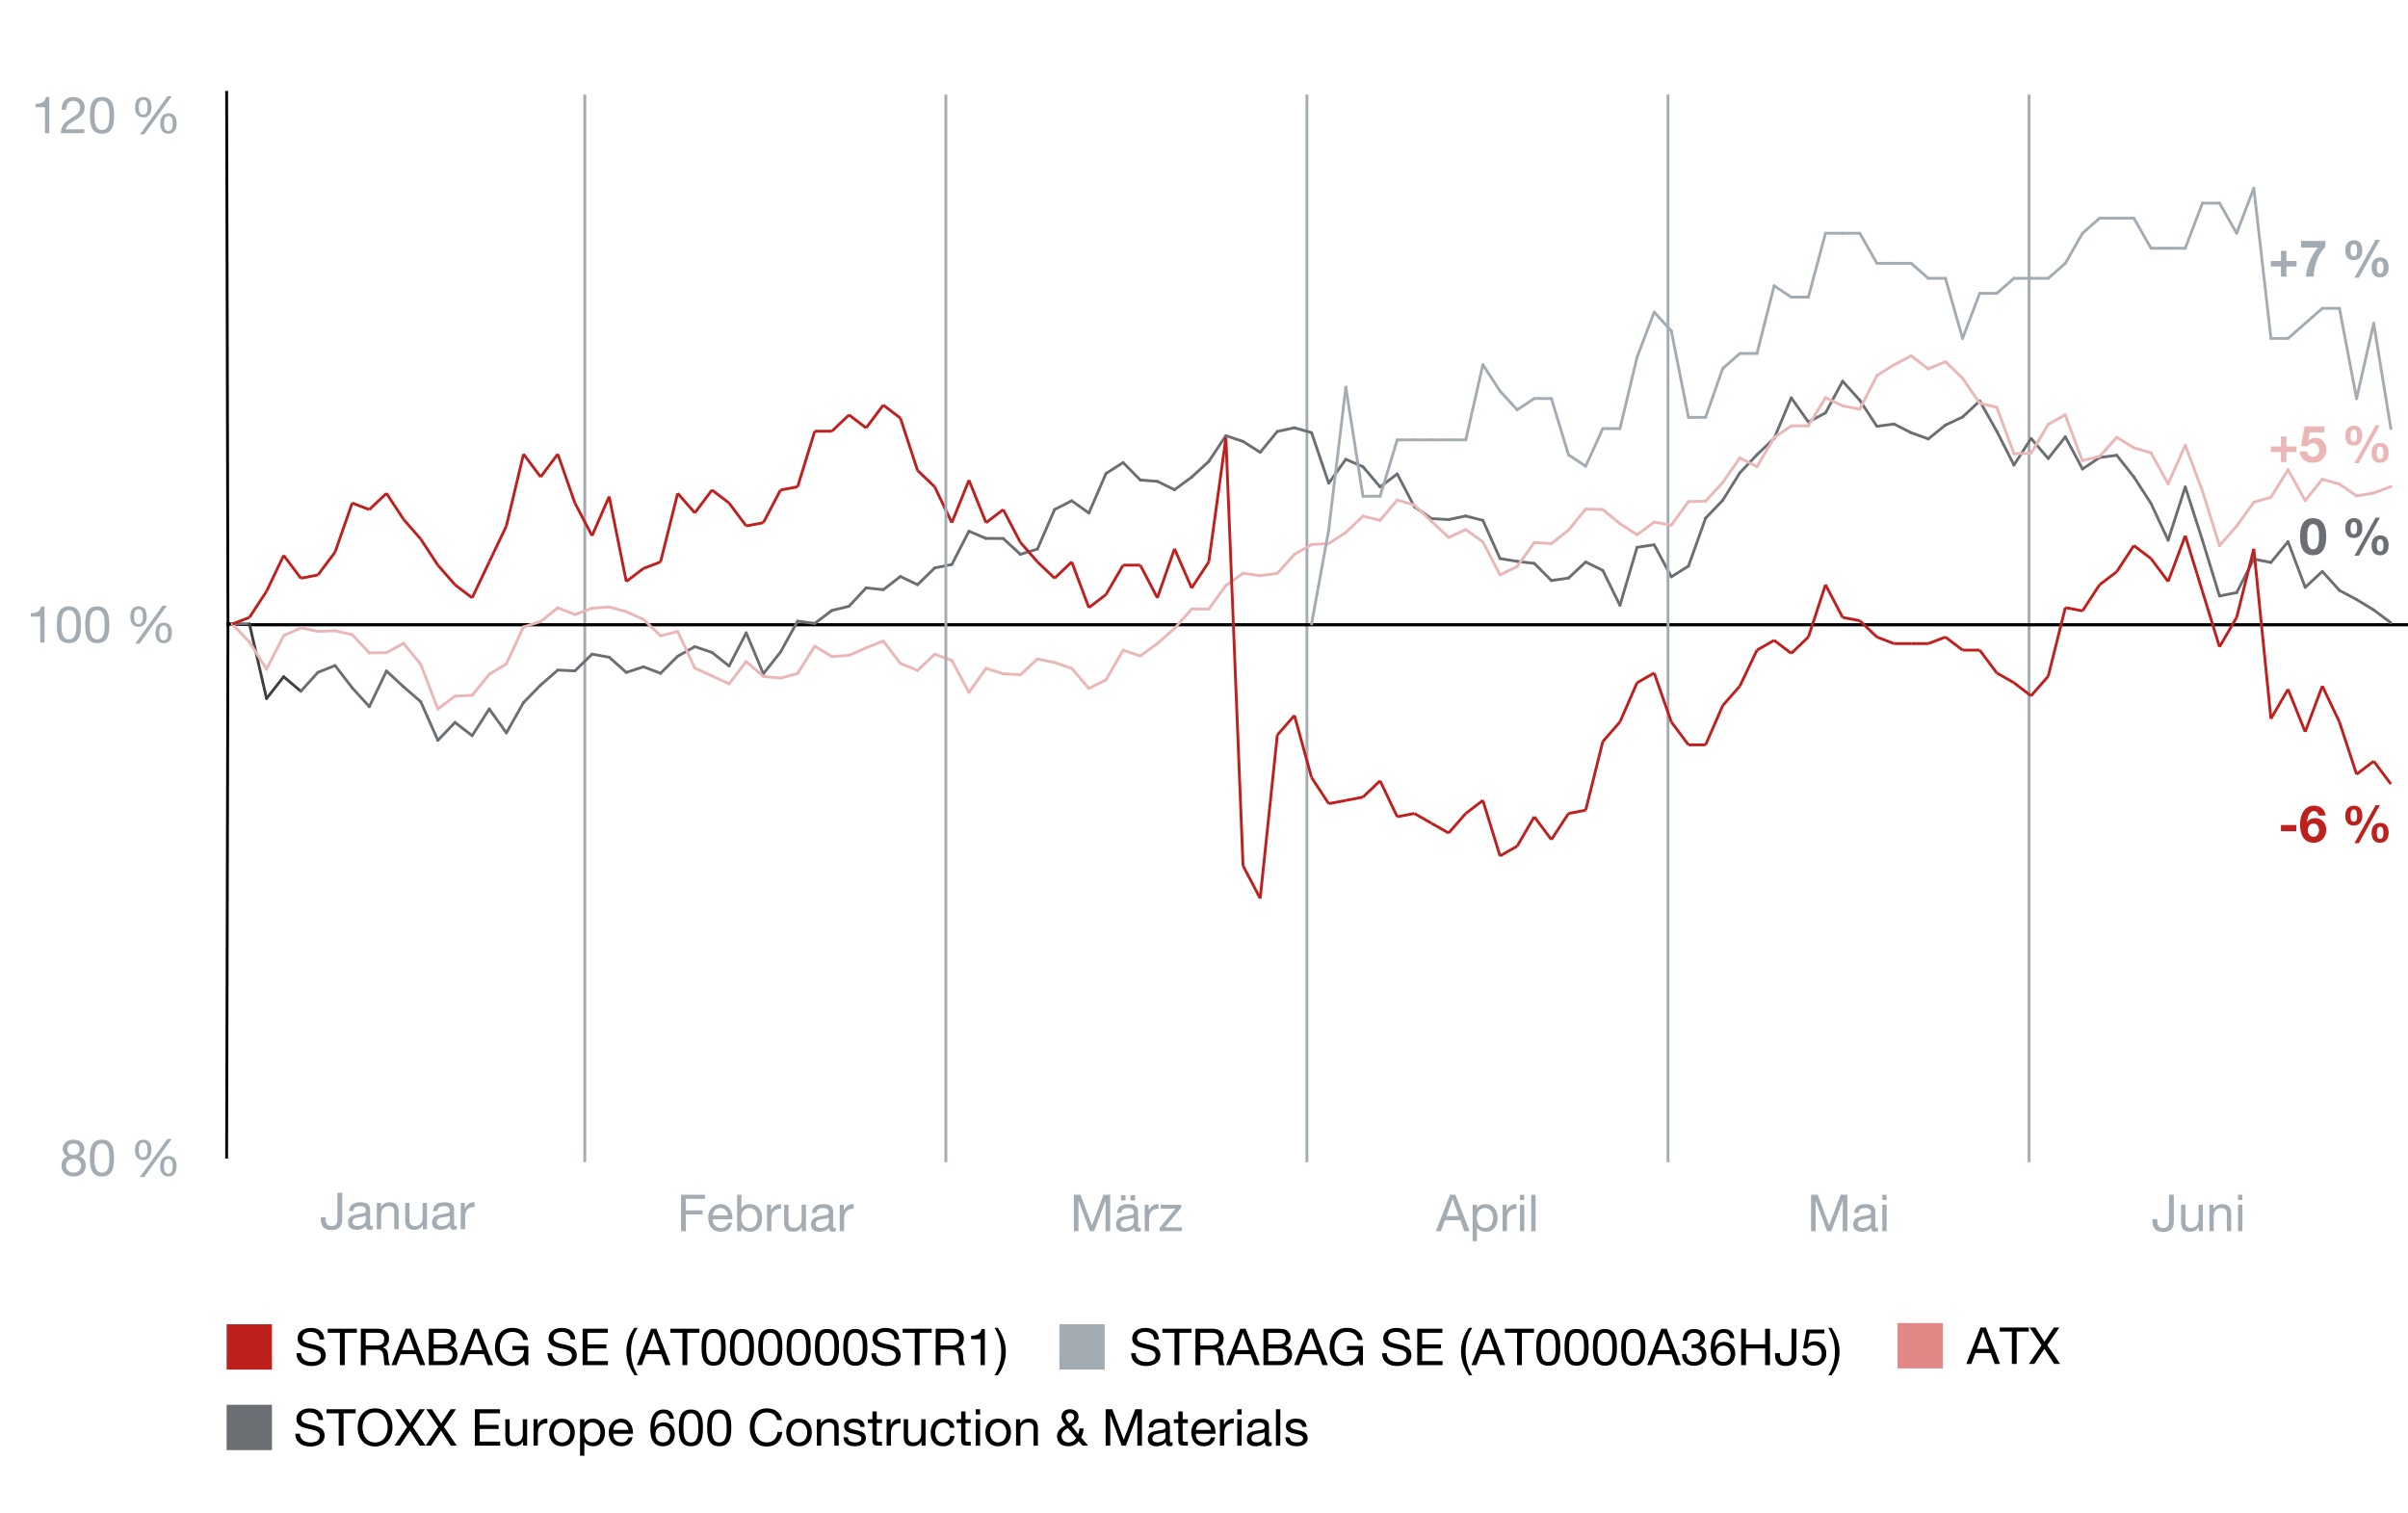 <?xml version="1.0" encoding="UTF-8"?>
<svg xmlns="http://www.w3.org/2000/svg" viewBox="0 0 850 534">
  <g id="Chart_x2F_Skala">
    <line x1="206.42" y1="33.41" x2="206.42" y2="410.3" fill="#a3acb2" stroke="#a3acb2" stroke-miterlimit="10"/>
    <line x1="461.33" y1="33.41" x2="461.33" y2="410.3" fill="#a3acb2" stroke="#a3acb2" stroke-miterlimit="10"/>
    <line x1="716.24" y1="33.41" x2="716.24" y2="410.3" fill="#a3acb2" stroke="#a3acb2" stroke-miterlimit="10"/>
    <polyline points="80 32.12 80.47 220.28 88 220.56 850 220.56" fill="none" stroke="#000" stroke-miterlimit="10"/>
    <polyline points="80 408.99 80.47 220.28 89.31 220.56 851.31 220.56" fill="none" stroke="#000" stroke-miterlimit="10"/>
    <g>
      <path d="M31.55,418.8c0-2.94,1.75-5.01,4.62-6.23l-.04-.11c-2.58-1.22-3.69-3.22-3.69-5.23,0-3.69,3.12-6.2,7.2-6.2,4.51,0,6.77,2.83,6.77,5.73,0,1.97-.97,4.08-3.83,5.44v.11c2.9,1.15,4.69,3.19,4.69,6.02,0,4.05-3.47,6.77-7.91,6.77-4.87,0-7.81-2.9-7.81-6.3ZM44.09,418.66c0-2.83-1.97-4.19-5.12-5.09-2.72.79-4.19,2.58-4.19,4.8-.11,2.36,1.68,4.44,4.66,4.44s4.66-1.75,4.66-4.15ZM35.42,407.02c0,2.33,1.75,3.58,4.44,4.3,2.01-.68,3.55-2.11,3.55-4.23,0-1.86-1.11-3.8-3.94-3.8-2.61,0-4.05,1.72-4.05,3.72Z" fill="none"/>
      <path d="M65.68,412.82c0,7.91-2.94,12.28-8.09,12.28-4.55,0-7.63-4.26-7.7-11.96,0-7.81,3.37-12.1,8.09-12.1s7.7,4.37,7.7,11.78ZM53.04,413.18c0,6.05,1.86,9.49,4.73,9.49,3.22,0,4.76-3.76,4.76-9.71s-1.47-9.49-4.73-9.49c-2.76,0-4.76,3.37-4.76,9.71Z" fill="none"/>
    </g>
    <g>
      <path d="M20.31,213.37h-.07l-4.05,2.18-.61-2.4,5.09-2.72h2.69v23.28h-3.04v-20.34Z" fill="none"/>
      <path d="M47.31,221.82c0,7.91-2.94,12.28-8.09,12.28-4.55,0-7.63-4.26-7.7-11.96,0-7.81,3.37-12.1,8.09-12.1s7.7,4.37,7.7,11.78ZM34.67,222.18c0,6.05,1.86,9.49,4.73,9.49,3.22,0,4.76-3.76,4.76-9.71s-1.47-9.49-4.73-9.49c-2.76,0-4.76,3.37-4.76,9.71Z" fill="none"/>
      <path d="M65.68,221.82c0,7.91-2.94,12.28-8.09,12.28-4.55,0-7.63-4.26-7.7-11.96,0-7.81,3.37-12.1,8.09-12.1s7.7,4.37,7.7,11.78ZM53.04,222.18c0,6.05,1.86,9.49,4.73,9.49,3.22,0,4.76-3.76,4.76-9.71s-1.47-9.49-4.73-9.49c-2.76,0-4.76,3.37-4.76,9.71Z" fill="none"/>
    </g>
    <g>
      <path d="M20.31,22.37h-.07l-4.05,2.18-.61-2.4,5.09-2.72h2.69v23.28h-3.04v-20.34Z" fill="none"/>
      <path d="M31.84,42.71v-1.93l2.47-2.4c5.94-5.66,8.63-8.67,8.67-12.18,0-2.36-1.15-4.55-4.62-4.55-2.11,0-3.87,1.07-4.94,1.97l-1-2.22c1.61-1.36,3.9-2.36,6.59-2.36,5.01,0,7.13,3.44,7.13,6.77,0,4.3-3.12,7.77-8.02,12.5l-1.86,1.72v.07h10.46v2.61h-14.86Z" fill="none"/>
      <path d="M65.68,30.82c0,7.91-2.94,12.28-8.09,12.28-4.55,0-7.63-4.26-7.7-11.96,0-7.81,3.37-12.1,8.09-12.1s7.7,4.37,7.7,11.78ZM53.04,31.18c0,6.05,1.86,9.49,4.73,9.49,3.22,0,4.76-3.76,4.76-9.71s-1.47-9.49-4.73-9.49c-2.76,0-4.76,3.37-4.76,9.71Z" fill="none"/>
    </g>
    <line x1="88.04" y1="220.24" x2="81.99" y2="220.28" fill="none" stroke="#6b6f73" stroke-linecap="round" stroke-miterlimit="10"/>
    <line x1="94.09" y1="246.6" x2="88.04" y2="220.24" fill="none" stroke="#404040" stroke-linecap="round" stroke-miterlimit="10"/>
    <line x1="100.14" y1="238.9" x2="94.09" y2="246.6" fill="none" stroke="#404040" stroke-linecap="round" stroke-miterlimit="10"/>
    <line x1="106.18" y1="244.04" x2="100.14" y2="238.9" fill="none" stroke="#404040" stroke-linecap="round" stroke-miterlimit="10"/>
    <line x1="112.23" y1="237.35" x2="106.18" y2="244.04" fill="none" stroke="#6b6f73" stroke-linecap="round" stroke-miterlimit="10"/>
    <line x1="118.28" y1="234.96" x2="112.23" y2="237.35" fill="none" stroke="#6b6f73" stroke-linecap="round" stroke-miterlimit="10"/>
    <line x1="124.32" y1="242.82" x2="118.28" y2="234.96" fill="none" stroke="#6b6f73" stroke-linecap="round" stroke-miterlimit="10"/>
    <line x1="130.37" y1="249.47" x2="124.32" y2="242.82" fill="none" stroke="#6b6f73" stroke-linecap="round" stroke-miterlimit="10"/>
    <line x1="136.42" y1="236.91" x2="130.37" y2="249.47" fill="none" stroke="#6b6f73" stroke-linecap="round" stroke-miterlimit="10"/>
    <line x1="142.47" y1="242.48" x2="136.42" y2="236.91" fill="none" stroke="#6b6f73" stroke-linecap="round" stroke-miterlimit="10"/>
    <line x1="148.51" y1="247.73" x2="142.47" y2="242.48" fill="none" stroke="#6b6f73" stroke-linecap="round" stroke-miterlimit="10"/>
    <line x1="154.56" y1="261.35" x2="148.51" y2="247.73" fill="none" stroke="#6b6f73" stroke-linecap="round" stroke-miterlimit="10"/>
    <line x1="160.61" y1="255.05" x2="154.56" y2="261.35" fill="none" stroke="#6b6f73" stroke-linecap="round" stroke-miterlimit="10"/>
    <line x1="166.66" y1="259.71" x2="160.61" y2="255.05" fill="none" stroke="#6b6f73" stroke-linecap="round" stroke-miterlimit="10"/>
    <line x1="172.7" y1="250.29" x2="166.66" y2="259.71" fill="none" stroke="#6b6f73" stroke-linecap="round" stroke-miterlimit="10"/>
    <line x1="178.75" y1="258.72" x2="172.7" y2="250.29" fill="none" stroke="#6b6f73" stroke-linecap="round" stroke-miterlimit="10"/>
    <line x1="184.8" y1="248.02" x2="178.75" y2="258.72" fill="none" stroke="#6b6f73" stroke-linecap="round" stroke-miterlimit="10"/>
    <line x1="190.84" y1="241.84" x2="184.8" y2="248.02" fill="none" stroke="#6b6f73" stroke-linecap="round" stroke-miterlimit="10"/>
    <line x1="196.89" y1="236.56" x2="190.84" y2="241.84" fill="none" stroke="#6b6f73" stroke-linecap="round" stroke-miterlimit="10"/>
    <line x1="202.94" y1="236.84" x2="196.89" y2="236.56" fill="none" stroke="#6b6f73" stroke-linecap="round" stroke-miterlimit="10"/>
    <line x1="208.99" y1="230.94" x2="202.94" y2="236.84" fill="none" stroke="#6b6f73" stroke-linecap="round" stroke-miterlimit="10"/>
    <line x1="215.03" y1="232.02" x2="208.99" y2="230.94" fill="none" stroke="#6b6f73" stroke-linecap="round" stroke-miterlimit="10"/>
    <line x1="221.08" y1="237.39" x2="215.03" y2="232.02" fill="none" stroke="#6b6f73" stroke-linecap="round" stroke-miterlimit="10"/>
    <line x1="227.13" y1="235.41" x2="221.08" y2="237.39" fill="none" stroke="#6b6f73" stroke-linecap="round" stroke-miterlimit="10"/>
    <line x1="233.17" y1="237.69" x2="227.13" y2="235.41" fill="none" stroke="#6b6f73" stroke-linecap="round" stroke-miterlimit="10"/>
    <line x1="239.22" y1="231.67" x2="233.17" y2="237.69" fill="none" stroke="#6b6f73" stroke-linecap="round" stroke-miterlimit="10"/>
    <line x1="245.27" y1="228.28" x2="239.22" y2="231.67" fill="none" stroke="#6b6f73" stroke-linecap="round" stroke-miterlimit="10"/>
    <line x1="251.32" y1="230.34" x2="245.27" y2="228.28" fill="none" stroke="#6b6f73" stroke-linecap="round" stroke-miterlimit="10"/>
    <line x1="257.36" y1="235.12" x2="251.32" y2="230.34" fill="none" stroke="#6b6f73" stroke-linecap="round" stroke-miterlimit="10"/>
    <line x1="263.41" y1="223.42" x2="257.36" y2="235.12" fill="none" stroke="#6b6f73" stroke-linecap="round" stroke-miterlimit="10"/>
    <line x1="269.46" y1="237.87" x2="263.41" y2="223.42" fill="none" stroke="#6b6f73" stroke-linecap="round" stroke-miterlimit="10"/>
    <line x1="275.51" y1="230.2" x2="269.46" y2="237.87" fill="none" stroke="#6b6f73" stroke-linecap="round" stroke-miterlimit="10"/>
    <line x1="281.55" y1="219.29" x2="275.51" y2="230.2" fill="none" stroke="#6b6f73" stroke-linecap="round" stroke-miterlimit="10"/>
    <line x1="287.6" y1="220.09" x2="281.55" y2="219.29" fill="none" stroke="#6b6f73" stroke-linecap="round" stroke-miterlimit="10"/>
    <line x1="293.65" y1="215.51" x2="287.6" y2="220.09" fill="none" stroke="#6b6f73" stroke-linecap="round" stroke-miterlimit="10"/>
    <line x1="299.69" y1="214.04" x2="293.65" y2="215.51" fill="none" stroke="#6b6f73" stroke-linecap="round" stroke-miterlimit="10"/>
    <line x1="305.74" y1="207.54" x2="299.69" y2="214.04" fill="none" stroke="#6b6f73" stroke-linecap="round" stroke-miterlimit="10"/>
    <line x1="311.79" y1="208.17" x2="305.74" y2="207.54" fill="none" stroke="#6b6f73" stroke-linecap="round" stroke-miterlimit="10"/>
    <line x1="317.84" y1="203.52" x2="311.79" y2="208.17" fill="none" stroke="#6b6f73" stroke-linecap="round" stroke-miterlimit="10"/>
    <line x1="323.88" y1="206.41" x2="317.84" y2="203.52" fill="none" stroke="#6b6f73" stroke-linecap="round" stroke-miterlimit="10"/>
    <line x1="329.93" y1="200.51" x2="323.88" y2="206.41" fill="none" stroke="#6b6f73" stroke-linecap="round" stroke-miterlimit="10"/>
    <line x1="335.98" y1="199.29" x2="329.93" y2="200.51" fill="none" stroke="#6b6f73" stroke-linecap="round" stroke-miterlimit="10"/>
    <line x1="342.03" y1="187.54" x2="335.98" y2="199.29" fill="none" stroke="#6b6f73" stroke-linecap="round" stroke-miterlimit="10"/>
    <line x1="348.07" y1="190.08" x2="342.03" y2="187.54" fill="none" stroke="#6b6f73" stroke-linecap="round" stroke-miterlimit="10"/>
    <line x1="354.12" y1="190.1" x2="348.07" y2="190.08" fill="none" stroke="#6b6f73" stroke-linecap="round" stroke-miterlimit="10"/>
    <line x1="360.17" y1="195.7" x2="354.12" y2="190.1" fill="none" stroke="#6b6f73" stroke-linecap="round" stroke-miterlimit="10"/>
    <line x1="366.21" y1="193.82" x2="360.17" y2="195.7" fill="none" stroke="#6b6f73" stroke-linecap="round" stroke-miterlimit="10"/>
    <line x1="372.26" y1="179.88" x2="366.21" y2="193.82" fill="none" stroke="#6b6f73" stroke-linecap="round" stroke-miterlimit="10"/>
    <line x1="378.31" y1="176.8" x2="372.26" y2="179.88" fill="none" stroke="#6b6f73" stroke-linecap="round" stroke-miterlimit="10"/>
    <line x1="384.36" y1="181.11" x2="378.31" y2="176.8" fill="none" stroke="#6b6f73" stroke-linecap="round" stroke-miterlimit="10"/>
    <line x1="390.4" y1="167.17" x2="384.36" y2="181.11" fill="none" stroke="#6b6f73" stroke-linecap="round" stroke-miterlimit="10"/>
    <line x1="396.45" y1="163.3" x2="390.4" y2="167.17" fill="none" stroke="#6b6f73" stroke-linecap="round" stroke-miterlimit="10"/>
    <line x1="402.5" y1="169.45" x2="396.45" y2="163.3" fill="none" stroke="#6b6f73" stroke-linecap="round" stroke-miterlimit="10"/>
    <line x1="408.54" y1="169.94" x2="402.5" y2="169.45" fill="none" stroke="#6b6f73" stroke-linecap="round" stroke-miterlimit="10"/>
    <line x1="414.59" y1="172.89" x2="408.54" y2="169.94" fill="none" stroke="#6b6f73" stroke-linecap="round" stroke-miterlimit="10"/>
    <line x1="420.64" y1="168.44" x2="414.59" y2="172.89" fill="none" stroke="#6b6f73" stroke-linecap="round" stroke-miterlimit="10"/>
    <line x1="426.69" y1="162.89" x2="420.64" y2="168.44" fill="none" stroke="#6b6f73" stroke-linecap="round" stroke-miterlimit="10"/>
    <line x1="432.73" y1="153.81" x2="426.69" y2="162.89" fill="none" stroke="#6b6f73" stroke-linecap="round" stroke-miterlimit="10"/>
    <line x1="438.78" y1="155.84" x2="432.73" y2="153.81" fill="none" stroke="#6b6f73" stroke-linecap="round" stroke-miterlimit="10"/>
    <line x1="444.83" y1="159.69" x2="438.78" y2="155.84" fill="none" stroke="#6b6f73" stroke-linecap="round" stroke-miterlimit="10"/>
    <line x1="450.88" y1="152.33" x2="444.83" y2="159.69" fill="none" stroke="#6b6f73" stroke-linecap="round" stroke-miterlimit="10"/>
    <line x1="456.92" y1="151.01" x2="450.88" y2="152.33" fill="none" stroke="#6b6f73" stroke-linecap="round" stroke-miterlimit="10"/>
    <line x1="462.97" y1="152.75" x2="456.92" y2="151.01" fill="none" stroke="#6b6f73" stroke-linecap="round" stroke-miterlimit="10"/>
    <line x1="469.02" y1="170.58" x2="462.97" y2="152.75" fill="none" stroke="#6b6f73" stroke-linecap="round" stroke-miterlimit="10"/>
    <line x1="475.06" y1="162.15" x2="469.02" y2="170.58" fill="none" stroke="#6b6f73" stroke-linecap="round" stroke-miterlimit="10"/>
    <line x1="481.11" y1="164.77" x2="475.06" y2="162.15" fill="none" stroke="#6b6f73" stroke-linecap="round" stroke-miterlimit="10"/>
    <line x1="487.16" y1="171.89" x2="481.11" y2="164.77" fill="none" stroke="#6b6f73" stroke-linecap="round" stroke-miterlimit="10"/>
    <line x1="493.21" y1="167.32" x2="487.16" y2="171.89" fill="none" stroke="#6b6f73" stroke-linecap="round" stroke-miterlimit="10"/>
    <line x1="499.25" y1="178.88" x2="493.21" y2="167.32" fill="none" stroke="#6b6f73" stroke-linecap="round" stroke-miterlimit="10"/>
    <line x1="505.3" y1="183.09" x2="499.25" y2="178.88" fill="none" stroke="#6b6f73" stroke-linecap="round" stroke-miterlimit="10"/>
    <line x1="511.35" y1="183.43" x2="505.3" y2="183.09" fill="none" stroke="#6b6f73" stroke-linecap="round" stroke-miterlimit="10"/>
    <line x1="517.4" y1="182.17" x2="511.35" y2="183.43" fill="none" stroke="#6b6f73" stroke-linecap="round" stroke-miterlimit="10"/>
    <line x1="523.44" y1="183.7" x2="517.4" y2="182.17" fill="none" stroke="#6b6f73" stroke-linecap="round" stroke-miterlimit="10"/>
    <line x1="529.49" y1="197.18" x2="523.44" y2="183.7" fill="none" stroke="#6b6f73" stroke-linecap="round" stroke-miterlimit="10"/>
    <line x1="535.54" y1="198.18" x2="529.49" y2="197.18" fill="none" stroke="#6b6f73" stroke-linecap="round" stroke-miterlimit="10"/>
    <line x1="541.58" y1="198.9" x2="535.54" y2="198.18" fill="none" stroke="#6b6f73" stroke-linecap="round" stroke-miterlimit="10"/>
    <line x1="547.63" y1="204.95" x2="541.58" y2="198.9" fill="none" stroke="#6b6f73" stroke-linecap="round" stroke-miterlimit="10"/>
    <line x1="553.68" y1="204.07" x2="547.63" y2="204.95" fill="none" stroke="#6b6f73" stroke-linecap="round" stroke-miterlimit="10"/>
    <line x1="559.73" y1="198.4" x2="553.68" y2="204.07" fill="none" stroke="#6b6f73" stroke-linecap="round" stroke-miterlimit="10"/>
    <line x1="565.77" y1="201.37" x2="559.73" y2="198.4" fill="none" stroke="#6b6f73" stroke-linecap="round" stroke-miterlimit="10"/>
    <line x1="571.82" y1="213.71" x2="565.77" y2="201.37" fill="none" stroke="#6b6f73" stroke-linecap="round" stroke-miterlimit="10"/>
    <line x1="577.87" y1="193.22" x2="571.82" y2="213.71" fill="none" stroke="#6b6f73" stroke-linecap="round" stroke-miterlimit="10"/>
    <line x1="583.91" y1="192.33" x2="577.87" y2="193.22" fill="none" stroke="#6b6f73" stroke-linecap="round" stroke-miterlimit="10"/>
    <line x1="589.96" y1="203.63" x2="583.91" y2="192.33" fill="none" stroke="#6b6f73" stroke-linecap="round" stroke-miterlimit="10"/>
    <line x1="596.01" y1="199.85" x2="589.96" y2="203.63" fill="none" stroke="#6b6f73" stroke-linecap="round" stroke-miterlimit="10"/>
    <line x1="602.06" y1="182.94" x2="596.01" y2="199.85" fill="none" stroke="#6b6f73" stroke-linecap="round" stroke-miterlimit="10"/>
    <line x1="608.1" y1="176.62" x2="602.06" y2="182.94" fill="none" stroke="#6b6f73" stroke-linecap="round" stroke-miterlimit="10"/>
    <line x1="614.15" y1="166.92" x2="608.1" y2="176.62" fill="none" stroke="#6b6f73" stroke-linecap="round" stroke-miterlimit="10"/>
    <line x1="620.2" y1="160.53" x2="614.15" y2="166.92" fill="none" stroke="#6b6f73" stroke-linecap="round" stroke-miterlimit="10"/>
    <line x1="626.25" y1="154.76" x2="620.2" y2="160.53" fill="none" stroke="#6b6f73" stroke-linecap="round" stroke-miterlimit="10"/>
    <line x1="632.29" y1="140.45" x2="626.25" y2="154.76" fill="none" stroke="#6b6f73" stroke-linecap="round" stroke-miterlimit="10"/>
    <line x1="638.34" y1="148.98" x2="632.29" y2="140.45" fill="none" stroke="#6b6f73" stroke-linecap="round" stroke-miterlimit="10"/>
    <line x1="644.39" y1="145.76" x2="638.34" y2="148.98" fill="none" stroke="#6b6f73" stroke-linecap="round" stroke-miterlimit="10"/>
    <line x1="650.43" y1="134.59" x2="644.39" y2="145.76" fill="none" stroke="#6b6f73" stroke-linecap="round" stroke-miterlimit="10"/>
    <line x1="656.48" y1="141.29" x2="650.43" y2="134.59" fill="none" stroke="#6b6f73" stroke-linecap="round" stroke-miterlimit="10"/>
    <line x1="662.53" y1="150.5" x2="656.48" y2="141.29" fill="none" stroke="#6b6f73" stroke-linecap="round" stroke-miterlimit="10"/>
    <line x1="668.58" y1="149.7" x2="662.53" y2="150.5" fill="none" stroke="#6b6f73" stroke-linecap="round" stroke-miterlimit="10"/>
    <line x1="674.62" y1="152.77" x2="668.58" y2="149.7" fill="none" stroke="#6b6f73" stroke-linecap="round" stroke-miterlimit="10"/>
    <line x1="680.67" y1="154.95" x2="674.62" y2="152.77" fill="none" stroke="#6b6f73" stroke-linecap="round" stroke-miterlimit="10"/>
    <line x1="686.72" y1="150.06" x2="680.67" y2="154.95" fill="none" stroke="#6b6f73" stroke-linecap="round" stroke-miterlimit="10"/>
    <line x1="692.77" y1="147.23" x2="686.72" y2="150.06" fill="none" stroke="#6b6f73" stroke-linecap="round" stroke-miterlimit="10"/>
    <line x1="698.81" y1="141.55" x2="692.77" y2="147.23" fill="none" stroke="#6b6f73" stroke-linecap="round" stroke-miterlimit="10"/>
    <line x1="704.86" y1="152.27" x2="698.81" y2="141.55" fill="none" stroke="#6b6f73" stroke-linecap="round" stroke-miterlimit="10"/>
    <line x1="710.91" y1="164.18" x2="704.86" y2="152.27" fill="none" stroke="#6b6f73" stroke-linecap="round" stroke-miterlimit="10"/>
    <line x1="716.95" y1="154.79" x2="710.91" y2="164.18" fill="none" stroke="#6b6f73" stroke-linecap="round" stroke-miterlimit="10"/>
    <line x1="723" y1="161.86" x2="716.95" y2="154.79" fill="none" stroke="#6b6f73" stroke-linecap="round" stroke-miterlimit="10"/>
    <line x1="729.05" y1="154.21" x2="723" y2="161.86" fill="none" stroke="#6b6f73" stroke-linecap="round" stroke-miterlimit="10"/>
    <line x1="735.1" y1="165.57" x2="729.05" y2="154.21" fill="none" stroke="#6b6f73" stroke-linecap="round" stroke-miterlimit="10"/>
    <line x1="741.14" y1="161.51" x2="735.1" y2="165.57" fill="none" stroke="#6b6f73" stroke-linecap="round" stroke-miterlimit="10"/>
    <line x1="747.19" y1="160.73" x2="741.14" y2="161.51" fill="none" stroke="#6b6f73" stroke-linecap="round" stroke-miterlimit="10"/>
    <line x1="753.24" y1="168.38" x2="747.19" y2="160.73" fill="none" stroke="#6b6f73" stroke-linecap="round" stroke-miterlimit="10"/>
    <line x1="759.29" y1="177.74" x2="753.24" y2="168.38" fill="none" stroke="#6b6f73" stroke-linecap="round" stroke-miterlimit="10"/>
    <line x1="765.33" y1="190.73" x2="759.29" y2="177.74" fill="none" stroke="#6b6f73" stroke-linecap="round" stroke-miterlimit="10"/>
    <line x1="771.38" y1="171.89" x2="765.33" y2="190.73" fill="none" stroke="#6b6f73" stroke-linecap="round" stroke-miterlimit="10"/>
    <line x1="777.43" y1="190.71" x2="771.38" y2="171.89" fill="none" stroke="#6b6f73" stroke-linecap="round" stroke-miterlimit="10"/>
    <line x1="783.47" y1="210.4" x2="777.43" y2="190.71" fill="none" stroke="#6b6f73" stroke-linecap="round" stroke-miterlimit="10"/>
    <line x1="789.52" y1="209.2" x2="783.47" y2="210.4" fill="none" stroke="#6b6f73" stroke-linecap="round" stroke-miterlimit="10"/>
    <line x1="795.57" y1="197.38" x2="789.52" y2="209.2" fill="none" stroke="#6b6f73" stroke-linecap="round" stroke-miterlimit="10"/>
    <line x1="801.62" y1="198.56" x2="795.57" y2="197.38" fill="none" stroke="#6b6f73" stroke-linecap="round" stroke-miterlimit="10"/>
    <line x1="807.66" y1="191.22" x2="801.62" y2="198.56" fill="none" stroke="#6b6f73" stroke-linecap="round" stroke-miterlimit="10"/>
    <line x1="813.71" y1="207.34" x2="807.66" y2="191.22" fill="none" stroke="#6b6f73" stroke-linecap="round" stroke-miterlimit="10"/>
    <line x1="819.76" y1="201.73" x2="813.71" y2="207.34" fill="none" stroke="#6b6f73" stroke-linecap="round" stroke-miterlimit="10"/>
    <line x1="825.8" y1="208.43" x2="819.76" y2="201.73" fill="none" stroke="#6b6f73" stroke-linecap="round" stroke-miterlimit="10"/>
    <line x1="831.85" y1="211.66" x2="825.8" y2="208.43" fill="none" stroke="#6b6f73" stroke-linecap="round" stroke-miterlimit="10"/>
    <line x1="837.9" y1="215.34" x2="831.85" y2="211.66" fill="none" stroke="#6b6f73" stroke-linecap="round" stroke-miterlimit="10"/>
    <line x1="843.95" y1="219.85" x2="837.9" y2="215.34" fill="none" stroke="#6b6f73" stroke-linecap="round" stroke-miterlimit="10"/>
    <line x1="88.04" y1="226.66" x2="81.99" y2="220.28" fill="none" stroke="#ebb6b6" stroke-linecap="round" stroke-miterlimit="10"/>
    <line x1="94.09" y1="236.24" x2="88.04" y2="226.66" fill="none" stroke="#ebb6b6" stroke-linecap="round" stroke-miterlimit="10"/>
    <line x1="100.14" y1="224.4" x2="94.09" y2="236.24" fill="none" stroke="#ebb6b6" stroke-linecap="round" stroke-miterlimit="10"/>
    <line x1="106.18" y1="221.64" x2="100.14" y2="224.4" fill="none" stroke="#ebb6b6" stroke-linecap="round" stroke-miterlimit="10"/>
    <line x1="112.23" y1="222.9" x2="106.18" y2="221.64" fill="none" stroke="#ebb6b6" stroke-linecap="round" stroke-miterlimit="10"/>
    <line x1="118.28" y1="222.67" x2="112.23" y2="222.9" fill="none" stroke="#ebb6b6" stroke-linecap="round" stroke-miterlimit="10"/>
    <line x1="124.32" y1="224.06" x2="118.28" y2="222.67" fill="none" stroke="#ebb6b6" stroke-linecap="round" stroke-miterlimit="10"/>
    <line x1="130.37" y1="230.5" x2="124.32" y2="224.06" fill="none" stroke="#ebb6b6" stroke-linecap="round" stroke-miterlimit="10"/>
    <line x1="136.42" y1="230.4" x2="130.37" y2="230.5" fill="none" stroke="#ebb6b6" stroke-linecap="round" stroke-miterlimit="10"/>
    <line x1="142.47" y1="227.13" x2="136.42" y2="230.4" fill="none" stroke="#ebb6b6" stroke-linecap="round" stroke-miterlimit="10"/>
    <line x1="148.51" y1="234.5" x2="142.47" y2="227.13" fill="none" stroke="#ebb6b6" stroke-linecap="round" stroke-miterlimit="10"/>
    <line x1="154.56" y1="250.29" x2="148.51" y2="234.5" fill="none" stroke="#ebb6b6" stroke-linecap="round" stroke-miterlimit="10"/>
    <line x1="160.61" y1="245.77" x2="154.56" y2="250.29" fill="none" stroke="#ebb6b6" stroke-linecap="round" stroke-miterlimit="10"/>
    <line x1="166.66" y1="245.47" x2="160.61" y2="245.77" fill="none" stroke="#ebb6b6" stroke-linecap="round" stroke-miterlimit="10"/>
    <line x1="172.7" y1="238.06" x2="166.66" y2="245.47" fill="none" stroke="#ebb6b6" stroke-linecap="round" stroke-miterlimit="10"/>
    <line x1="178.75" y1="234.34" x2="172.7" y2="238.06" fill="none" stroke="#ebb6b6" stroke-linecap="round" stroke-miterlimit="10"/>
    <line x1="184.8" y1="221.31" x2="178.75" y2="234.34" fill="none" stroke="#ebb6b6" stroke-linecap="round" stroke-miterlimit="10"/>
    <line x1="190.84" y1="219.44" x2="184.8" y2="221.31" fill="none" stroke="#ebb6b6" stroke-linecap="round" stroke-miterlimit="10"/>
    <line x1="196.89" y1="214.55" x2="190.84" y2="219.44" fill="none" stroke="#ebb6b6" stroke-linecap="round" stroke-miterlimit="10"/>
    <line x1="202.94" y1="216.95" x2="196.89" y2="214.55" fill="none" stroke="#ebb6b6" stroke-linecap="round" stroke-miterlimit="10"/>
    <line x1="208.99" y1="214.72" x2="202.94" y2="216.95" fill="none" stroke="#ebb6b6" stroke-linecap="round" stroke-miterlimit="10"/>
    <line x1="215.03" y1="214.3" x2="208.99" y2="214.72" fill="none" stroke="#ebb6b6" stroke-linecap="round" stroke-miterlimit="10"/>
    <line x1="221.08" y1="215.95" x2="215.03" y2="214.3" fill="none" stroke="#ebb6b6" stroke-linecap="round" stroke-miterlimit="10"/>
    <line x1="227.13" y1="218.67" x2="221.08" y2="215.95" fill="none" stroke="#ebb6b6" stroke-linecap="round" stroke-miterlimit="10"/>
    <line x1="233.17" y1="224.45" x2="227.13" y2="218.67" fill="none" stroke="#ebb6b6" stroke-linecap="round" stroke-miterlimit="10"/>
    <line x1="239.22" y1="222.94" x2="233.17" y2="224.45" fill="none" stroke="#ebb6b6" stroke-linecap="round" stroke-miterlimit="10"/>
    <line x1="245.27" y1="235.85" x2="239.22" y2="222.94" fill="none" stroke="#ebb6b6" stroke-linecap="round" stroke-miterlimit="10"/>
    <line x1="251.32" y1="238.62" x2="245.27" y2="235.85" fill="none" stroke="#ebb6b6" stroke-linecap="round" stroke-miterlimit="10"/>
    <line x1="257.36" y1="241.42" x2="251.32" y2="238.62" fill="none" stroke="#ebb6b6" stroke-linecap="round" stroke-miterlimit="10"/>
    <line x1="263.41" y1="233.56" x2="257.36" y2="241.42" fill="none" stroke="#ebb6b6" stroke-linecap="round" stroke-miterlimit="10"/>
    <line x1="269.46" y1="238.8" x2="263.41" y2="233.56" fill="none" stroke="#ebb6b6" stroke-linecap="round" stroke-miterlimit="10"/>
    <line x1="275.51" y1="239.38" x2="269.46" y2="238.8" fill="none" stroke="#ebb6b6" stroke-linecap="round" stroke-miterlimit="10"/>
    <line x1="281.55" y1="237.77" x2="275.51" y2="239.38" fill="none" stroke="#ebb6b6" stroke-linecap="round" stroke-miterlimit="10"/>
    <line x1="287.6" y1="228.13" x2="281.55" y2="237.77" fill="none" stroke="#ebb6b6" stroke-linecap="round" stroke-miterlimit="10"/>
    <line x1="293.65" y1="231.78" x2="287.6" y2="228.13" fill="none" stroke="#ebb6b6" stroke-linecap="round" stroke-miterlimit="10"/>
    <line x1="299.69" y1="231.36" x2="293.65" y2="231.78" fill="none" stroke="#ebb6b6" stroke-linecap="round" stroke-miterlimit="10"/>
    <line x1="305.74" y1="228.71" x2="299.69" y2="231.36" fill="none" stroke="#ebb6b6" stroke-linecap="round" stroke-miterlimit="10"/>
    <line x1="311.79" y1="226.31" x2="305.74" y2="228.71" fill="none" stroke="#ebb6b6" stroke-linecap="round" stroke-miterlimit="10"/>
    <line x1="317.84" y1="234.22" x2="311.79" y2="226.31" fill="none" stroke="#ebb6b6" stroke-linecap="round" stroke-miterlimit="10"/>
    <line x1="323.88" y1="236.69" x2="317.84" y2="234.22" fill="none" stroke="#ebb6b6" stroke-linecap="round" stroke-miterlimit="10"/>
    <line x1="329.93" y1="230.96" x2="323.88" y2="236.69" fill="none" stroke="#ebb6b6" stroke-linecap="round" stroke-miterlimit="10"/>
    <line x1="335.98" y1="233.14" x2="329.93" y2="230.96" fill="none" stroke="#ebb6b6" stroke-linecap="round" stroke-miterlimit="10"/>
    <line x1="342.03" y1="244.43" x2="335.98" y2="233.14" fill="none" stroke="#ebb6b6" stroke-linecap="round" stroke-miterlimit="10"/>
    <line x1="348.07" y1="235.96" x2="342.03" y2="244.43" fill="none" stroke="#ebb6b6" stroke-linecap="round" stroke-miterlimit="10"/>
    <line x1="354.12" y1="237.85" x2="348.07" y2="235.96" fill="none" stroke="#ebb6b6" stroke-linecap="round" stroke-miterlimit="10"/>
    <line x1="360.17" y1="238.21" x2="354.12" y2="237.85" fill="none" stroke="#ebb6b6" stroke-linecap="round" stroke-miterlimit="10"/>
    <line x1="366.21" y1="232.66" x2="360.17" y2="238.21" fill="none" stroke="#ebb6b6" stroke-linecap="round" stroke-miterlimit="10"/>
    <line x1="372.26" y1="233.9" x2="366.21" y2="232.66" fill="none" stroke="#ebb6b6" stroke-linecap="round" stroke-miterlimit="10"/>
    <line x1="378.31" y1="235.97" x2="372.26" y2="233.9" fill="none" stroke="#ebb6b6" stroke-linecap="round" stroke-miterlimit="10"/>
    <line x1="384.36" y1="243.03" x2="378.31" y2="235.97" fill="none" stroke="#ebb6b6" stroke-linecap="round" stroke-miterlimit="10"/>
    <line x1="390.4" y1="240.01" x2="384.36" y2="243.03" fill="none" stroke="#ebb6b6" stroke-linecap="round" stroke-miterlimit="10"/>
    <line x1="396.45" y1="229.54" x2="390.4" y2="240.01" fill="none" stroke="#ebb6b6" stroke-linecap="round" stroke-miterlimit="10"/>
    <line x1="402.5" y1="231.57" x2="396.45" y2="229.54" fill="none" stroke="#ebb6b6" stroke-linecap="round" stroke-miterlimit="10"/>
    <line x1="408.54" y1="227.19" x2="402.5" y2="231.57" fill="none" stroke="#ebb6b6" stroke-linecap="round" stroke-miterlimit="10"/>
    <line x1="414.59" y1="221.86" x2="408.54" y2="227.19" fill="none" stroke="#ebb6b6" stroke-linecap="round" stroke-miterlimit="10"/>
    <line x1="420.64" y1="215.02" x2="414.59" y2="221.86" fill="none" stroke="#ebb6b6" stroke-linecap="round" stroke-miterlimit="10"/>
    <line x1="426.69" y1="215.02" x2="420.64" y2="215.02" fill="none" stroke="#ebb6b6" stroke-linecap="round" stroke-miterlimit="10"/>
    <line x1="432.73" y1="206.72" x2="426.69" y2="215.02" fill="none" stroke="#ebb6b6" stroke-linecap="round" stroke-miterlimit="10"/>
    <line x1="588.79" y1="33.41" x2="588.79" y2="410.3" fill="#a3acb2" stroke="#a3acb2" stroke-miterlimit="10"/>
    <line x1="438.78" y1="202.37" x2="432.73" y2="206.72" fill="none" stroke="#ebb6b6" stroke-linecap="round" stroke-miterlimit="10"/>
    <line x1="444.83" y1="203.23" x2="438.78" y2="202.37" fill="none" stroke="#ebb6b6" stroke-linecap="round" stroke-miterlimit="10"/>
    <line x1="450.88" y1="202.44" x2="444.83" y2="203.23" fill="none" stroke="#ebb6b6" stroke-linecap="round" stroke-miterlimit="10"/>
    <line x1="456.92" y1="195.68" x2="450.88" y2="202.44" fill="none" stroke="#ebb6b6" stroke-linecap="round" stroke-miterlimit="10"/>
    <line x1="462.97" y1="192.25" x2="456.92" y2="195.68" fill="none" stroke="#ebb6b6" stroke-linecap="round" stroke-miterlimit="10"/>
    <line x1="469.02" y1="191.88" x2="462.97" y2="192.25" fill="none" stroke="#ebb6b6" stroke-linecap="round" stroke-miterlimit="10"/>
    <line x1="475.06" y1="188" x2="469.02" y2="191.88" fill="none" stroke="#ebb6b6" stroke-linecap="round" stroke-miterlimit="10"/>
    <line x1="481.11" y1="182.2" x2="475.06" y2="188" fill="none" stroke="#ebb6b6" stroke-linecap="round" stroke-miterlimit="10"/>
    <line x1="487.16" y1="183.69" x2="481.11" y2="182.2" fill="none" stroke="#ebb6b6" stroke-linecap="round" stroke-miterlimit="10"/>
    <line x1="493.21" y1="176.53" x2="487.16" y2="183.69" fill="none" stroke="#ebb6b6" stroke-linecap="round" stroke-miterlimit="10"/>
    <line x1="499.25" y1="178.31" x2="493.21" y2="176.53" fill="none" stroke="#ebb6b6" stroke-linecap="round" stroke-miterlimit="10"/>
    <line x1="505.3" y1="184.07" x2="499.25" y2="178.31" fill="none" stroke="#ebb6b6" stroke-linecap="round" stroke-miterlimit="10"/>
    <line x1="511.35" y1="189.73" x2="505.3" y2="184.07" fill="none" stroke="#ebb6b6" stroke-linecap="round" stroke-miterlimit="10"/>
    <line x1="517.4" y1="186.96" x2="511.35" y2="189.73" fill="none" stroke="#ebb6b6" stroke-linecap="round" stroke-miterlimit="10"/>
    <line x1="523.44" y1="191.29" x2="517.4" y2="186.96" fill="none" stroke="#ebb6b6" stroke-linecap="round" stroke-miterlimit="10"/>
    <line x1="529.49" y1="202.93" x2="523.44" y2="191.29" fill="none" stroke="#ebb6b6" stroke-linecap="round" stroke-miterlimit="10"/>
    <line x1="535.54" y1="199.99" x2="529.49" y2="202.93" fill="none" stroke="#ebb6b6" stroke-linecap="round" stroke-miterlimit="10"/>
    <line x1="541.58" y1="191.53" x2="535.54" y2="199.99" fill="none" stroke="#ebb6b6" stroke-linecap="round" stroke-miterlimit="10"/>
    <line x1="547.63" y1="191.92" x2="541.58" y2="191.53" fill="none" stroke="#ebb6b6" stroke-linecap="round" stroke-miterlimit="10"/>
    <line x1="553.68" y1="187.13" x2="547.63" y2="191.92" fill="none" stroke="#ebb6b6" stroke-linecap="round" stroke-miterlimit="10"/>
    <line x1="559.73" y1="179.72" x2="553.68" y2="187.13" fill="none" stroke="#ebb6b6" stroke-linecap="round" stroke-miterlimit="10"/>
    <line x1="565.77" y1="179.89" x2="559.73" y2="179.72" fill="none" stroke="#ebb6b6" stroke-linecap="round" stroke-miterlimit="10"/>
    <line x1="571.82" y1="184.86" x2="565.77" y2="179.89" fill="none" stroke="#ebb6b6" stroke-linecap="round" stroke-miterlimit="10"/>
    <line x1="577.87" y1="188.78" x2="571.82" y2="184.86" fill="none" stroke="#ebb6b6" stroke-linecap="round" stroke-miterlimit="10"/>
    <line x1="583.91" y1="184.31" x2="577.87" y2="188.78" fill="none" stroke="#ebb6b6" stroke-linecap="round" stroke-miterlimit="10"/>
    <line x1="589.96" y1="185.41" x2="583.91" y2="184.31" fill="none" stroke="#ebb6b6" stroke-linecap="round" stroke-miterlimit="10"/>
    <line x1="596.01" y1="177.09" x2="589.96" y2="185.41" fill="none" stroke="#ebb6b6" stroke-linecap="round" stroke-miterlimit="10"/>
    <line x1="602.06" y1="176.92" x2="596.01" y2="177.09" fill="none" stroke="#ebb6b6" stroke-linecap="round" stroke-miterlimit="10"/>
    <line x1="608.1" y1="170.34" x2="602.06" y2="176.92" fill="none" stroke="#ebb6b6" stroke-linecap="round" stroke-miterlimit="10"/>
    <line x1="614.15" y1="161.66" x2="608.1" y2="170.34" fill="none" stroke="#ebb6b6" stroke-linecap="round" stroke-miterlimit="10"/>
    <line x1="620.2" y1="164.76" x2="614.15" y2="161.66" fill="none" stroke="#ebb6b6" stroke-linecap="round" stroke-miterlimit="10"/>
    <line x1="626.25" y1="154.48" x2="620.2" y2="164.76" fill="none" stroke="#ebb6b6" stroke-linecap="round" stroke-miterlimit="10"/>
    <line x1="632.29" y1="150.34" x2="626.25" y2="154.48" fill="none" stroke="#ebb6b6" stroke-linecap="round" stroke-miterlimit="10"/>
    <line x1="638.34" y1="150.32" x2="632.29" y2="150.34" fill="none" stroke="#ebb6b6" stroke-linecap="round" stroke-miterlimit="10"/>
    <line x1="644.39" y1="140.4" x2="638.34" y2="150.32" fill="none" stroke="#ebb6b6" stroke-linecap="round" stroke-miterlimit="10"/>
    <line x1="650.43" y1="143.28" x2="644.39" y2="140.4" fill="none" stroke="#ebb6b6" stroke-linecap="round" stroke-miterlimit="10"/>
    <line x1="656.48" y1="144.46" x2="650.43" y2="143.28" fill="none" stroke="#ebb6b6" stroke-linecap="round" stroke-miterlimit="10"/>
    <line x1="662.53" y1="132.57" x2="656.48" y2="144.46" fill="none" stroke="#ebb6b6" stroke-linecap="round" stroke-miterlimit="10"/>
    <line x1="668.58" y1="128.78" x2="662.53" y2="132.57" fill="none" stroke="#ebb6b6" stroke-linecap="round" stroke-miterlimit="10"/>
    <line x1="674.62" y1="125.61" x2="668.58" y2="128.78" fill="none" stroke="#ebb6b6" stroke-linecap="round" stroke-miterlimit="10"/>
    <line x1="680.67" y1="130.24" x2="674.62" y2="125.61" fill="none" stroke="#ebb6b6" stroke-linecap="round" stroke-miterlimit="10"/>
    <line x1="686.72" y1="127.71" x2="680.67" y2="130.24" fill="none" stroke="#ebb6b6" stroke-linecap="round" stroke-miterlimit="10"/>
    <line x1="692.77" y1="133.5" x2="686.72" y2="127.71" fill="none" stroke="#ebb6b6" stroke-linecap="round" stroke-miterlimit="10"/>
    <line x1="698.81" y1="142.35" x2="692.77" y2="133.5" fill="none" stroke="#ebb6b6" stroke-linecap="round" stroke-miterlimit="10"/>
    <line x1="704.86" y1="143.81" x2="698.81" y2="142.35" fill="none" stroke="#ebb6b6" stroke-linecap="round" stroke-miterlimit="10"/>
    <line x1="710.91" y1="160.18" x2="704.86" y2="143.81" fill="none" stroke="#ebb6b6" stroke-linecap="round" stroke-miterlimit="10"/>
    <line x1="716.95" y1="160" x2="710.91" y2="160.18" fill="none" stroke="#ebb6b6" stroke-linecap="round" stroke-miterlimit="10"/>
    <line x1="723" y1="149.83" x2="716.95" y2="160" fill="none" stroke="#ebb6b6" stroke-linecap="round" stroke-miterlimit="10"/>
    <line x1="729.05" y1="146.42" x2="723" y2="149.83" fill="none" stroke="#ebb6b6" stroke-linecap="round" stroke-miterlimit="10"/>
    <line x1="735.02" y1="162.58" x2="728.98" y2="146.42" fill="none" stroke="#ebb6b6" stroke-linecap="round" stroke-miterlimit="10"/>
    <line x1="741.14" y1="161.12" x2="735.1" y2="162.58" fill="none" stroke="#ebb6b6" stroke-linecap="round" stroke-miterlimit="10"/>
    <line x1="747.19" y1="154.4" x2="741.14" y2="161.12" fill="none" stroke="#ebb6b6" stroke-linecap="round" stroke-miterlimit="10"/>
    <line x1="753.24" y1="158.08" x2="747.19" y2="154.4" fill="none" stroke="#ebb6b6" stroke-linecap="round" stroke-miterlimit="10"/>
    <line x1="759.29" y1="159.85" x2="753.24" y2="158.08" fill="none" stroke="#ebb6b6" stroke-linecap="round" stroke-miterlimit="10"/>
    <line x1="765.33" y1="170.81" x2="759.29" y2="159.85" fill="none" stroke="#ebb6b6" stroke-linecap="round" stroke-miterlimit="10"/>
    <line x1="771.38" y1="157.19" x2="765.33" y2="170.81" fill="none" stroke="#ebb6b6" stroke-linecap="round" stroke-miterlimit="10"/>
    <line x1="777.43" y1="173.32" x2="771.38" y2="157.19" fill="none" stroke="#ebb6b6" stroke-linecap="round" stroke-miterlimit="10"/>
    <line x1="783.47" y1="192.63" x2="777.43" y2="173.32" fill="none" stroke="#ebb6b6" stroke-linecap="round" stroke-miterlimit="10"/>
    <line x1="789.52" y1="185.7" x2="783.47" y2="192.63" fill="none" stroke="#ebb6b6" stroke-linecap="round" stroke-miterlimit="10"/>
    <line x1="795.57" y1="177.3" x2="789.52" y2="185.7" fill="none" stroke="#ebb6b6" stroke-linecap="round" stroke-miterlimit="10"/>
    <line x1="801.62" y1="175.54" x2="795.57" y2="177.3" fill="none" stroke="#ebb6b6" stroke-linecap="round" stroke-miterlimit="10"/>
    <line x1="807.66" y1="165.84" x2="801.62" y2="175.54" fill="none" stroke="#ebb6b6" stroke-linecap="round" stroke-miterlimit="10"/>
    <line x1="813.71" y1="176.73" x2="807.66" y2="165.84" fill="none" stroke="#ebb6b6" stroke-linecap="round" stroke-miterlimit="10"/>
    <line x1="819.76" y1="169.2" x2="813.71" y2="176.73" fill="none" stroke="#ebb6b6" stroke-linecap="round" stroke-miterlimit="10"/>
    <line x1="825.8" y1="170.9" x2="819.76" y2="169.2" fill="none" stroke="#ebb6b6" stroke-linecap="round" stroke-miterlimit="10"/>
    <line x1="831.85" y1="175.05" x2="825.8" y2="170.9" fill="none" stroke="#ebb6b6" stroke-linecap="round" stroke-miterlimit="10"/>
    <line x1="837.9" y1="174.07" x2="831.85" y2="175.05" fill="none" stroke="#ebb6b6" stroke-linecap="round" stroke-miterlimit="10"/>
    <line x1="843.95" y1="171.77" x2="837.9" y2="174.07" fill="none" stroke="#ebb6b6" stroke-linecap="round" stroke-miterlimit="10"/>
    <g>
      <line x1="469.02" y1="187.13" x2="462.97" y2="220.28" fill="none" stroke="#a3acb2" stroke-linecap="round" stroke-miterlimit="10"/>
      <line x1="475.06" y1="136.72" x2="469.02" y2="187.13" fill="none" stroke="#a3acb2" stroke-linecap="round" stroke-miterlimit="10"/>
      <line x1="481.11" y1="175.19" x2="475.06" y2="136.72" fill="none" stroke="#a3acb2" stroke-linecap="round" stroke-miterlimit="10"/>
      <line x1="487.16" y1="175.19" x2="481.11" y2="175.19" fill="none" stroke="#a3acb2" stroke-linecap="round" stroke-miterlimit="10"/>
      <line x1="493.21" y1="155.29" x2="487.16" y2="175.19" fill="none" stroke="#a3acb2" stroke-linecap="round" stroke-miterlimit="10"/>
      <line x1="499.25" y1="155.29" x2="493.21" y2="155.29" fill="none" stroke="#a3acb2" stroke-linecap="round" stroke-miterlimit="10"/>
      <line x1="505.3" y1="155.29" x2="499.25" y2="155.29" fill="none" stroke="#a3acb2" stroke-linecap="round" stroke-miterlimit="10"/>
      <line x1="511.35" y1="155.29" x2="505.3" y2="155.29" fill="none" stroke="#a3acb2" stroke-linecap="round" stroke-miterlimit="10"/>
      <line x1="517.4" y1="155.29" x2="511.35" y2="155.29" fill="none" stroke="#a3acb2" stroke-linecap="round" stroke-miterlimit="10"/>
      <line x1="523.44" y1="128.77" x2="517.4" y2="155.29" fill="none" stroke="#a3acb2" stroke-linecap="round" stroke-miterlimit="10"/>
      <line x1="529.49" y1="138.05" x2="523.44" y2="128.77" fill="none" stroke="#a3acb2" stroke-linecap="round" stroke-miterlimit="10"/>
      <line x1="535.54" y1="144.68" x2="529.49" y2="138.05" fill="none" stroke="#a3acb2" stroke-linecap="round" stroke-miterlimit="10"/>
      <line x1="541.58" y1="140.7" x2="535.54" y2="144.68" fill="none" stroke="#a3acb2" stroke-linecap="round" stroke-miterlimit="10"/>
      <line x1="547.63" y1="140.7" x2="541.58" y2="140.7" fill="none" stroke="#a3acb2" stroke-linecap="round" stroke-miterlimit="10"/>
      <line x1="553.68" y1="160.6" x2="547.63" y2="140.7" fill="none" stroke="#a3acb2" stroke-linecap="round" stroke-miterlimit="10"/>
      <line x1="559.73" y1="164.58" x2="553.68" y2="160.6" fill="none" stroke="#a3acb2" stroke-linecap="round" stroke-miterlimit="10"/>
      <line x1="565.77" y1="151.31" x2="559.73" y2="164.58" fill="none" stroke="#a3acb2" stroke-linecap="round" stroke-miterlimit="10"/>
      <line x1="571.82" y1="151.31" x2="565.77" y2="151.31" fill="none" stroke="#a3acb2" stroke-linecap="round" stroke-miterlimit="10"/>
      <line x1="577.87" y1="126.11" x2="571.82" y2="151.31" fill="none" stroke="#a3acb2" stroke-linecap="round" stroke-miterlimit="10"/>
      <line x1="583.91" y1="110.19" x2="577.87" y2="126.11" fill="none" stroke="#a3acb2" stroke-linecap="round" stroke-miterlimit="10"/>
      <line x1="589.96" y1="116.83" x2="583.91" y2="110.19" fill="none" stroke="#a3acb2" stroke-linecap="round" stroke-miterlimit="10"/>
      <line x1="596.01" y1="147.33" x2="589.96" y2="116.83" fill="none" stroke="#a3acb2" stroke-linecap="round" stroke-miterlimit="10"/>
      <line x1="602.06" y1="147.33" x2="596.01" y2="147.33" fill="none" stroke="#a3acb2" stroke-linecap="round" stroke-miterlimit="10"/>
      <line x1="608.1" y1="130.09" x2="602.06" y2="147.33" fill="none" stroke="#a3acb2" stroke-linecap="round" stroke-miterlimit="10"/>
      <line x1="614.15" y1="124.78" x2="608.1" y2="130.09" fill="none" stroke="#a3acb2" stroke-linecap="round" stroke-miterlimit="10"/>
      <line x1="620.2" y1="124.78" x2="614.15" y2="124.78" fill="none" stroke="#a3acb2" stroke-linecap="round" stroke-miterlimit="10"/>
      <line x1="626.25" y1="100.91" x2="620.2" y2="124.78" fill="none" stroke="#a3acb2" stroke-linecap="round" stroke-miterlimit="10"/>
      <line x1="632.29" y1="104.89" x2="626.25" y2="100.91" fill="none" stroke="#a3acb2" stroke-linecap="round" stroke-miterlimit="10"/>
      <line x1="638.34" y1="104.89" x2="632.29" y2="104.89" fill="none" stroke="#a3acb2" stroke-linecap="round" stroke-miterlimit="10"/>
      <line x1="644.39" y1="82.34" x2="638.34" y2="104.89" fill="none" stroke="#a3acb2" stroke-linecap="round" stroke-miterlimit="10"/>
      <line x1="650.43" y1="82.34" x2="644.39" y2="82.34" fill="none" stroke="#a3acb2" stroke-linecap="round" stroke-miterlimit="10"/>
      <line x1="656.48" y1="82.34" x2="650.43" y2="82.34" fill="none" stroke="#a3acb2" stroke-linecap="round" stroke-miterlimit="10"/>
      <line x1="662.53" y1="92.95" x2="656.48" y2="82.34" fill="none" stroke="#a3acb2" stroke-linecap="round" stroke-miterlimit="10"/>
      <line x1="668.58" y1="92.95" x2="662.53" y2="92.95" fill="none" stroke="#a3acb2" stroke-linecap="round" stroke-miterlimit="10"/>
      <line x1="674.62" y1="92.95" x2="668.58" y2="92.95" fill="none" stroke="#a3acb2" stroke-linecap="round" stroke-miterlimit="10"/>
      <line x1="680.67" y1="98.25" x2="674.62" y2="92.95" fill="none" stroke="#a3acb2" stroke-linecap="round" stroke-miterlimit="10"/>
      <line x1="686.72" y1="98.25" x2="680.67" y2="98.25" fill="none" stroke="#a3acb2" stroke-linecap="round" stroke-miterlimit="10"/>
      <line x1="692.77" y1="119.47" x2="686.72" y2="98.25" fill="none" stroke="#a3acb2" stroke-linecap="round" stroke-miterlimit="10"/>
      <line x1="698.81" y1="103.56" x2="692.77" y2="119.47" fill="none" stroke="#a3acb2" stroke-linecap="round" stroke-miterlimit="10"/>
      <line x1="704.86" y1="103.56" x2="698.81" y2="103.56" fill="none" stroke="#a3acb2" stroke-linecap="round" stroke-miterlimit="10"/>
      <line x1="710.91" y1="98.25" x2="704.86" y2="103.56" fill="none" stroke="#a3acb2" stroke-linecap="round" stroke-miterlimit="10"/>
      <line x1="716.95" y1="98.25" x2="710.91" y2="98.25" fill="none" stroke="#a3acb2" stroke-linecap="round" stroke-miterlimit="10"/>
      <line x1="723" y1="98.25" x2="716.95" y2="98.25" fill="none" stroke="#a3acb2" stroke-linecap="round" stroke-miterlimit="10"/>
      <line x1="729.05" y1="92.95" x2="723" y2="98.25" fill="none" stroke="#a3acb2" stroke-linecap="round" stroke-miterlimit="10"/>
      <line x1="735.1" y1="82.34" x2="729.05" y2="92.95" fill="none" stroke="#a3acb2" stroke-linecap="round" stroke-miterlimit="10"/>
      <line x1="741.14" y1="77.03" x2="735.1" y2="82.34" fill="none" stroke="#a3acb2" stroke-linecap="round" stroke-miterlimit="10"/>
      <line x1="747.19" y1="77.03" x2="741.14" y2="77.03" fill="none" stroke="#a3acb2" stroke-linecap="round" stroke-miterlimit="10"/>
      <line x1="753.24" y1="77.03" x2="747.19" y2="77.03" fill="none" stroke="#a3acb2" stroke-linecap="round" stroke-miterlimit="10"/>
      <line x1="759.29" y1="87.64" x2="753.24" y2="77.03" fill="none" stroke="#a3acb2" stroke-linecap="round" stroke-miterlimit="10"/>
      <line x1="765.33" y1="87.64" x2="759.29" y2="87.64" fill="none" stroke="#a3acb2" stroke-linecap="round" stroke-miterlimit="10"/>
      <line x1="771.38" y1="87.64" x2="765.33" y2="87.64" fill="none" stroke="#a3acb2" stroke-linecap="round" stroke-miterlimit="10"/>
      <line x1="777.43" y1="71.72" x2="771.38" y2="87.64" fill="none" stroke="#a3acb2" stroke-linecap="round" stroke-miterlimit="10"/>
      <line x1="783.47" y1="71.72" x2="777.43" y2="71.72" fill="none" stroke="#a3acb2" stroke-linecap="round" stroke-miterlimit="10"/>
      <line x1="789.52" y1="82.34" x2="783.47" y2="71.72" fill="none" stroke="#a3acb2" stroke-linecap="round" stroke-miterlimit="10"/>
      <line x1="795.57" y1="66.42" x2="789.52" y2="82.34" fill="none" stroke="#a3acb2" stroke-linecap="round" stroke-miterlimit="10"/>
      <line x1="801.62" y1="119.47" x2="795.57" y2="66.42" fill="none" stroke="#a3acb2" stroke-linecap="round" stroke-miterlimit="10"/>
      <line x1="807.66" y1="119.47" x2="801.62" y2="119.47" fill="none" stroke="#a3acb2" stroke-linecap="round" stroke-miterlimit="10"/>
      <line x1="813.71" y1="114.17" x2="807.66" y2="119.47" fill="none" stroke="#a3acb2" stroke-linecap="round" stroke-miterlimit="10"/>
      <line x1="819.76" y1="108.86" x2="813.71" y2="114.17" fill="none" stroke="#a3acb2" stroke-linecap="round" stroke-miterlimit="10"/>
      <line x1="825.8" y1="108.86" x2="819.76" y2="108.86" fill="none" stroke="#a3acb2" stroke-linecap="round" stroke-miterlimit="10"/>
      <line x1="831.85" y1="140.7" x2="825.8" y2="108.86" fill="none" stroke="#a3acb2" stroke-linecap="round" stroke-miterlimit="10"/>
      <line x1="837.9" y1="114.17" x2="831.85" y2="140.7" fill="none" stroke="#a3acb2" stroke-linecap="round" stroke-miterlimit="10"/>
      <line x1="843.95" y1="151.31" x2="837.9" y2="114.17" fill="none" stroke="#a3acb2" stroke-linecap="round" stroke-miterlimit="10"/>
    </g>
    <g>
      <line x1="88.04" y1="217.97" x2="81.99" y2="220.28" fill="#be201d" stroke="#be201d" stroke-miterlimit="10"/>
      <line x1="94.09" y1="208.75" x2="88.04" y2="217.97" fill="#be201d" stroke="#be201d" stroke-miterlimit="10"/>
      <line x1="100.14" y1="196.06" x2="94.09" y2="208.75" fill="#be201d" stroke="#be201d" stroke-miterlimit="10"/>
      <line x1="106.18" y1="204.13" x2="100.14" y2="196.06" fill="#be201d" stroke="#be201d" stroke-miterlimit="10"/>
      <line x1="112.23" y1="202.98" x2="106.18" y2="204.13" fill="#be201d" stroke="#be201d" stroke-miterlimit="10"/>
      <line x1="118.28" y1="194.91" x2="112.23" y2="202.98" fill="#be201d" stroke="#be201d" stroke-miterlimit="10"/>
      <line x1="124.32" y1="177.6" x2="118.28" y2="194.91" fill="#be201d" stroke="#be201d" stroke-miterlimit="10"/>
      <line x1="130.37" y1="179.91" x2="124.32" y2="177.6" fill="#be201d" stroke="#be201d" stroke-miterlimit="10"/>
      <line x1="136.42" y1="174.15" x2="130.37" y2="179.91" fill="#be201d" stroke="#be201d" stroke-miterlimit="10"/>
      <line x1="142.47" y1="183.37" x2="136.42" y2="174.15" fill="#be201d" stroke="#be201d" stroke-miterlimit="10"/>
      <line x1="148.51" y1="190.3" x2="142.47" y2="183.37" fill="#be201d" stroke="#be201d" stroke-miterlimit="10"/>
      <line x1="154.56" y1="199.52" x2="148.51" y2="190.3" fill="#be201d" stroke="#be201d" stroke-miterlimit="10"/>
      <line x1="160.61" y1="206.44" x2="154.56" y2="199.52" fill="#be201d" stroke="#be201d" stroke-miterlimit="10"/>
      <line x1="166.66" y1="211.06" x2="160.61" y2="206.44" fill="#be201d" stroke="#be201d" stroke-miterlimit="10"/>
      <line x1="172.7" y1="198.37" x2="166.66" y2="211.06" fill="#be201d" stroke="#be201d" stroke-miterlimit="10"/>
      <line x1="178.75" y1="185.68" x2="172.7" y2="198.37" fill="#be201d" stroke="#be201d" stroke-miterlimit="10"/>
      <line x1="184.8" y1="160.31" x2="178.75" y2="185.68" fill="#be201d" stroke="#be201d" stroke-miterlimit="10"/>
      <line x1="190.84" y1="168.38" x2="184.8" y2="160.31" fill="#be201d" stroke="#be201d" stroke-miterlimit="10"/>
      <line x1="196.89" y1="160.31" x2="190.84" y2="168.38" fill="#be201d" stroke="#be201d" stroke-miterlimit="10"/>
      <line x1="202.94" y1="177.6" x2="196.89" y2="160.31" fill="#be201d" stroke="#be201d" stroke-miterlimit="10"/>
      <line x1="208.99" y1="189.14" x2="202.94" y2="177.6" fill="#be201d" stroke="#be201d" stroke-miterlimit="10"/>
      <line x1="215.03" y1="175.3" x2="208.99" y2="189.14" fill="#be201d" stroke="#be201d" stroke-miterlimit="10"/>
      <line x1="221.08" y1="205.29" x2="215.03" y2="175.3" fill="#be201d" stroke="#be201d" stroke-miterlimit="10"/>
      <line x1="227.13" y1="200.68" x2="221.08" y2="205.29" fill="#be201d" stroke="#be201d" stroke-miterlimit="10"/>
      <line x1="233.17" y1="198.37" x2="227.13" y2="200.68" fill="#be201d" stroke="#be201d" stroke-miterlimit="10"/>
      <line x1="239.22" y1="174.15" x2="233.17" y2="198.37" fill="#be201d" stroke="#be201d" stroke-miterlimit="10"/>
      <line x1="245.27" y1="181.07" x2="239.22" y2="174.15" fill="#be201d" stroke="#be201d" stroke-miterlimit="10"/>
      <line x1="251.32" y1="172.99" x2="245.27" y2="181.07" fill="#be201d" stroke="#be201d" stroke-miterlimit="10"/>
      <line x1="257.36" y1="177.6" x2="251.32" y2="172.99" fill="#be201d" stroke="#be201d" stroke-miterlimit="10"/>
      <line x1="263.41" y1="185.68" x2="257.36" y2="177.6" fill="#be201d" stroke="#be201d" stroke-miterlimit="10"/>
      <line x1="269.46" y1="184.53" x2="263.41" y2="185.68" fill="#be201d" stroke="#be201d" stroke-miterlimit="10"/>
      <line x1="275.51" y1="172.99" x2="269.46" y2="184.53" fill="#be201d" stroke="#be201d" stroke-miterlimit="10"/>
      <line x1="281.55" y1="171.85" x2="275.51" y2="172.99" fill="#be201d" stroke="#be201d" stroke-miterlimit="10"/>
      <line x1="287.6" y1="152.23" x2="281.55" y2="171.85" fill="#be201d" stroke="#be201d" stroke-miterlimit="10"/>
      <line x1="293.65" y1="152.23" x2="287.6" y2="152.23" fill="#be201d" stroke="#be201d" stroke-miterlimit="10"/>
      <line x1="299.69" y1="146.47" x2="293.65" y2="152.23" fill="#be201d" stroke="#be201d" stroke-miterlimit="10"/>
      <line x1="305.74" y1="151.08" x2="299.69" y2="146.47" fill="#be201d" stroke="#be201d" stroke-miterlimit="10"/>
      <line x1="311.79" y1="143" x2="305.74" y2="151.08" fill="#be201d" stroke="#be201d" stroke-miterlimit="10"/>
      <line x1="317.84" y1="147.62" x2="311.79" y2="143" fill="#be201d" stroke="#be201d" stroke-miterlimit="10"/>
      <line x1="323.88" y1="166.08" x2="317.84" y2="147.62" fill="#be201d" stroke="#be201d" stroke-miterlimit="10"/>
      <line x1="329.93" y1="171.85" x2="323.88" y2="166.08" fill="#be201d" stroke="#be201d" stroke-miterlimit="10"/>
      <line x1="335.98" y1="184.53" x2="329.93" y2="171.85" fill="#be201d" stroke="#be201d" stroke-miterlimit="10"/>
      <line x1="342.03" y1="169.53" x2="335.98" y2="184.53" fill="#be201d" stroke="#be201d" stroke-miterlimit="10"/>
      <line x1="348.07" y1="184.53" x2="342.03" y2="169.53" fill="#be201d" stroke="#be201d" stroke-miterlimit="10"/>
      <line x1="354.12" y1="179.91" x2="348.07" y2="184.53" fill="#be201d" stroke="#be201d" stroke-miterlimit="10"/>
      <line x1="360.17" y1="191.45" x2="354.12" y2="179.91" fill="#be201d" stroke="#be201d" stroke-miterlimit="10"/>
      <line x1="366.21" y1="198.37" x2="360.17" y2="191.45" fill="#be201d" stroke="#be201d" stroke-miterlimit="10"/>
      <line x1="372.26" y1="204.13" x2="366.21" y2="198.37" fill="#be201d" stroke="#be201d" stroke-miterlimit="10"/>
      <line x1="378.31" y1="198.37" x2="372.26" y2="204.13" fill="#be201d" stroke="#be201d" stroke-miterlimit="10"/>
      <line x1="384.36" y1="214.51" x2="378.31" y2="198.37" fill="#be201d" stroke="#be201d" stroke-miterlimit="10"/>
      <line x1="390.4" y1="209.9" x2="384.36" y2="214.51" fill="#be201d" stroke="#be201d" stroke-miterlimit="10"/>
      <line x1="396.45" y1="199.52" x2="390.4" y2="209.9" fill="#be201d" stroke="#be201d" stroke-miterlimit="10"/>
      <line x1="402.5" y1="199.52" x2="396.45" y2="199.52" fill="#be201d" stroke="#be201d" stroke-miterlimit="10"/>
      <line x1="408.54" y1="211.06" x2="402.5" y2="199.52" fill="#be201d" stroke="#be201d" stroke-miterlimit="10"/>
      <line x1="414.59" y1="193.75" x2="408.54" y2="211.06" fill="#be201d" stroke="#be201d" stroke-miterlimit="10"/>
      <line x1="420.64" y1="207.59" x2="414.59" y2="193.75" fill="#be201d" stroke="#be201d" stroke-miterlimit="10"/>
      <line x1="426.69" y1="198.37" x2="420.64" y2="207.59" fill="#be201d" stroke="#be201d" stroke-miterlimit="10"/>
      <line x1="432.73" y1="154.54" x2="426.69" y2="198.37" fill="#be201d" stroke="#be201d" stroke-miterlimit="10"/>
      <line x1="438.78" y1="305.63" x2="432.73" y2="154.54" fill="#be201d" stroke="#be201d" stroke-miterlimit="10"/>
      <line x1="444.83" y1="317.17" x2="438.78" y2="305.63" fill="#be201d" stroke="#be201d" stroke-miterlimit="10"/>
      <line x1="450.88" y1="259.5" x2="444.83" y2="317.17" fill="#be201d" stroke="#be201d" stroke-miterlimit="10"/>
      <line x1="456.92" y1="252.58" x2="450.88" y2="259.5" fill="#be201d" stroke="#be201d" stroke-miterlimit="10"/>
      <line x1="462.97" y1="274.49" x2="456.92" y2="252.58" fill="#be201d" stroke="#be201d" stroke-miterlimit="10"/>
      <line x1="469.02" y1="283.72" x2="462.97" y2="274.49" fill="#be201d" stroke="#be201d" stroke-miterlimit="10"/>
      <line x1="475.06" y1="282.57" x2="469.02" y2="283.72" fill="#be201d" stroke="#be201d" stroke-miterlimit="10"/>
      <line x1="481.11" y1="281.41" x2="475.06" y2="282.57" fill="#be201d" stroke="#be201d" stroke-miterlimit="10"/>
      <line x1="487.16" y1="275.64" x2="481.11" y2="281.41" fill="#be201d" stroke="#be201d" stroke-miterlimit="10"/>
      <line x1="493.21" y1="288.34" x2="487.16" y2="275.64" fill="#be201d" stroke="#be201d" stroke-miterlimit="10"/>
      <line x1="499.25" y1="287.18" x2="493.21" y2="288.34" fill="#be201d" stroke="#be201d" stroke-miterlimit="10"/>
      <line x1="505.3" y1="290.64" x2="499.25" y2="287.18" fill="#be201d" stroke="#be201d" stroke-miterlimit="10"/>
      <line x1="511.35" y1="294.09" x2="505.3" y2="290.64" fill="#be201d" stroke="#be201d" stroke-miterlimit="10"/>
      <line x1="517.4" y1="287.18" x2="511.35" y2="294.09" fill="#be201d" stroke="#be201d" stroke-miterlimit="10"/>
      <line x1="523.44" y1="282.57" x2="517.4" y2="287.18" fill="#be201d" stroke="#be201d" stroke-miterlimit="10"/>
      <line x1="529.49" y1="302.17" x2="523.44" y2="282.57" fill="#be201d" stroke="#be201d" stroke-miterlimit="10"/>
      <line x1="535.54" y1="298.72" x2="529.49" y2="302.17" fill="#be201d" stroke="#be201d" stroke-miterlimit="10"/>
      <line x1="541.58" y1="288.34" x2="535.54" y2="298.72" fill="#be201d" stroke="#be201d" stroke-miterlimit="10"/>
      <line x1="547.63" y1="296.41" x2="541.58" y2="288.34" fill="#be201d" stroke="#be201d" stroke-miterlimit="10"/>
      <line x1="553.68" y1="287.18" x2="547.63" y2="296.41" fill="#be201d" stroke="#be201d" stroke-miterlimit="10"/>
      <line x1="559.73" y1="286.03" x2="553.68" y2="287.18" fill="#be201d" stroke="#be201d" stroke-miterlimit="10"/>
      <line x1="565.77" y1="261.81" x2="559.73" y2="286.03" fill="#be201d" stroke="#be201d" stroke-miterlimit="10"/>
      <line x1="571.82" y1="254.88" x2="565.77" y2="261.81" fill="#be201d" stroke="#be201d" stroke-miterlimit="10"/>
      <line x1="577.87" y1="241.04" x2="571.82" y2="254.88" fill="#be201d" stroke="#be201d" stroke-miterlimit="10"/>
      <line x1="583.91" y1="237.59" x2="577.87" y2="241.04" fill="#be201d" stroke="#be201d" stroke-miterlimit="10"/>
      <line x1="589.96" y1="254.88" x2="583.91" y2="237.59" fill="#be201d" stroke="#be201d" stroke-miterlimit="10"/>
      <line x1="596.01" y1="262.96" x2="589.96" y2="254.88" fill="#be201d" stroke="#be201d" stroke-miterlimit="10"/>
      <line x1="602.06" y1="262.96" x2="596.01" y2="262.96" fill="#be201d" stroke="#be201d" stroke-miterlimit="10"/>
      <line x1="608.1" y1="249.11" x2="602.06" y2="262.96" fill="#be201d" stroke="#be201d" stroke-miterlimit="10"/>
      <line x1="614.15" y1="242.2" x2="608.1" y2="249.11" fill="#be201d" stroke="#be201d" stroke-miterlimit="10"/>
      <line x1="620.2" y1="229.51" x2="614.15" y2="242.2" fill="#be201d" stroke="#be201d" stroke-miterlimit="10"/>
      <line x1="626.25" y1="226.05" x2="620.2" y2="229.51" fill="#be201d" stroke="#be201d" stroke-miterlimit="10"/>
      <line x1="632.29" y1="230.66" x2="626.25" y2="226.05" fill="#be201d" stroke="#be201d" stroke-miterlimit="10"/>
      <line x1="638.34" y1="224.9" x2="632.29" y2="230.66" fill="#be201d" stroke="#be201d" stroke-miterlimit="10"/>
      <line x1="644.39" y1="206.44" x2="638.34" y2="224.9" fill="#be201d" stroke="#be201d" stroke-miterlimit="10"/>
      <line x1="650.43" y1="217.97" x2="644.39" y2="206.44" fill="#be201d" stroke="#be201d" stroke-miterlimit="10"/>
      <line x1="656.48" y1="219.13" x2="650.43" y2="217.97" fill="#be201d" stroke="#be201d" stroke-miterlimit="10"/>
      <line x1="662.53" y1="224.9" x2="656.48" y2="219.13" fill="#be201d" stroke="#be201d" stroke-miterlimit="10"/>
      <line x1="668.58" y1="227.21" x2="662.53" y2="224.9" fill="#be201d" stroke="#be201d" stroke-miterlimit="10"/>
      <line x1="674.62" y1="227.21" x2="668.58" y2="227.21" fill="#be201d" stroke="#be201d" stroke-miterlimit="10"/>
      <line x1="680.67" y1="227.21" x2="674.62" y2="227.21" fill="#be201d" stroke="#be201d" stroke-miterlimit="10"/>
      <line x1="686.72" y1="224.9" x2="680.67" y2="227.21" fill="#be201d" stroke="#be201d" stroke-miterlimit="10"/>
      <line x1="692.77" y1="229.51" x2="686.72" y2="224.9" fill="#be201d" stroke="#be201d" stroke-miterlimit="10"/>
      <line x1="698.81" y1="229.51" x2="692.77" y2="229.51" fill="#be201d" stroke="#be201d" stroke-miterlimit="10"/>
      <line x1="704.86" y1="237.59" x2="698.81" y2="229.51" fill="#be201d" stroke="#be201d" stroke-miterlimit="10"/>
      <line x1="710.91" y1="241.04" x2="704.86" y2="237.59" fill="#be201d" stroke="#be201d" stroke-miterlimit="10"/>
      <line x1="716.95" y1="245.66" x2="710.91" y2="241.04" fill="#be201d" stroke="#be201d" stroke-miterlimit="10"/>
      <line x1="723" y1="238.73" x2="716.95" y2="245.66" fill="#be201d" stroke="#be201d" stroke-miterlimit="10"/>
      <line x1="729.05" y1="214.51" x2="723" y2="238.73" fill="#be201d" stroke="#be201d" stroke-miterlimit="10"/>
      <line x1="735.1" y1="215.67" x2="729.05" y2="214.51" fill="#be201d" stroke="#be201d" stroke-miterlimit="10"/>
      <line x1="741.14" y1="206.44" x2="735.1" y2="215.67" fill="#be201d" stroke="#be201d" stroke-miterlimit="10"/>
      <line x1="747.19" y1="201.83" x2="741.14" y2="206.44" fill="#be201d" stroke="#be201d" stroke-miterlimit="10"/>
      <line x1="753.24" y1="192.6" x2="747.19" y2="201.83" fill="#be201d" stroke="#be201d" stroke-miterlimit="10"/>
      <line x1="759.29" y1="197.22" x2="753.24" y2="192.6" fill="#be201d" stroke="#be201d" stroke-miterlimit="10"/>
      <line x1="765.33" y1="205.29" x2="759.29" y2="197.22" fill="#be201d" stroke="#be201d" stroke-miterlimit="10"/>
      <line x1="771.38" y1="189.14" x2="765.33" y2="205.29" fill="#be201d" stroke="#be201d" stroke-miterlimit="10"/>
      <line x1="777.43" y1="208.75" x2="771.38" y2="189.14" fill="#be201d" stroke="#be201d" stroke-miterlimit="10"/>
      <line x1="783.47" y1="228.35" x2="777.43" y2="208.75" fill="#be201d" stroke="#be201d" stroke-miterlimit="10"/>
      <line x1="789.52" y1="217.97" x2="783.47" y2="228.35" fill="#be201d" stroke="#be201d" stroke-miterlimit="10"/>
      <line x1="795.57" y1="193.75" x2="789.52" y2="217.97" fill="#be201d" stroke="#be201d" stroke-miterlimit="10"/>
      <line x1="801.62" y1="253.73" x2="795.57" y2="193.75" fill="#be201d" stroke="#be201d" stroke-miterlimit="10"/>
      <line x1="807.66" y1="243.35" x2="801.62" y2="253.73" fill="#be201d" stroke="#be201d" stroke-miterlimit="10"/>
      <line x1="813.71" y1="258.35" x2="807.66" y2="243.35" fill="#be201d" stroke="#be201d" stroke-miterlimit="10"/>
      <line x1="819.76" y1="242.2" x2="813.71" y2="258.35" fill="#be201d" stroke="#be201d" stroke-miterlimit="10"/>
      <line x1="825.8" y1="254.88" x2="819.76" y2="242.2" fill="#be201d" stroke="#be201d" stroke-miterlimit="10"/>
      <line x1="831.85" y1="273.34" x2="825.8" y2="254.88" fill="#be201d" stroke="#be201d" stroke-miterlimit="10"/>
      <line x1="837.9" y1="268.72" x2="831.85" y2="273.34" fill="#be201d" stroke="#be201d" stroke-miterlimit="10"/>
      <line x1="843.95" y1="276.8" x2="837.9" y2="268.72" fill="#be201d" stroke="#be201d" stroke-miterlimit="10"/>
    </g>
    <g>
      <path d="M112.83,472.85c-.2-1.85-1.4-2.63-3.18-2.63-1.46,0-2.88.52-2.88,2.2,0,3.17,8.22.94,8.22,6,0,2.74-2.68,3.84-5.02,3.84-2.88,0-5.31-1.42-5.31-4.54h1.62c0,2.16,1.8,3.1,3.74,3.1,1.55,0,3.26-.49,3.26-2.34,0-3.53-8.22-1.21-8.22-5.92,0-2.59,2.3-3.76,4.66-3.76,2.63,0,4.64,1.24,4.73,4.07h-1.62Z"/>
      <path d="M119.98,470.52h-4.28v-1.44h10.27v1.44h-4.28v11.42h-1.71v-11.42Z"/>
      <path d="M127.39,469.08h6.04c2.43,0,3.9,1.3,3.9,3.37,0,1.57-.67,2.83-2.23,3.26v.04c1.49.29,1.78,1.4,1.92,2.65.09,1.24.04,2.68.76,3.55h-1.91c-.49-.52-.22-1.91-.47-3.17-.2-1.24-.49-2.32-2.14-2.32h-4.17v5.49h-1.71v-12.86ZM132.66,475.01c1.58,0,2.97-.41,2.97-2.29,0-1.28-.68-2.2-2.28-2.2h-4.25v4.48h3.56Z"/>
      <path d="M143.2,469.08h1.89l5.02,12.86h-1.89l-1.4-3.87h-5.43l-1.44,3.87h-1.76l5.02-12.86ZM141.93,476.63h4.35l-2.14-6h-.04l-2.18,6Z"/>
      <path d="M151.37,469.08h4.66c1.12,0,2.64,0,3.4.47.85.5,1.51,1.4,1.51,2.68,0,1.37-.7,2.4-1.91,2.88v.04c1.58.34,2.45,1.51,2.45,3.1,0,1.87-1.37,3.69-3.9,3.69h-6.21v-12.86ZM153.08,474.61h3.42c1.94,0,2.73-.68,2.73-2.05,0-1.8-1.24-2.03-2.73-2.03h-3.42v4.09ZM153.08,480.5h4.28c1.49,0,2.41-.88,2.41-2.3,0-1.67-1.35-2.14-2.79-2.14h-3.9v4.45Z"/>
      <path d="M167.19,469.08h1.89l5.02,12.86h-1.89l-1.4-3.87h-5.43l-1.44,3.87h-1.76l5.02-12.86ZM165.91,476.63h4.35l-2.14-6h-.04l-2.18,6Z"/>
      <path d="M184.96,480.34c-1.01,1.33-2.63,1.91-4.12,1.91-3.83,0-6.12-3.11-6.12-6.48,0-3.75,2.05-6.99,6.12-6.99,2.79,0,5.06,1.26,5.52,4.27h-1.71c-.34-1.94-1.89-2.83-3.81-2.83-3.11,0-4.41,2.72-4.41,5.46s1.55,5.13,4.41,5.13c2.66,0,4.21-1.84,4.12-4.2h-4.1v-1.44h5.63v6.77h-1.08l-.45-1.6Z"/>
      <path d="M201.44,472.85c-.2-1.85-1.4-2.63-3.18-2.63-1.46,0-2.88.52-2.88,2.2,0,3.17,8.22.94,8.22,6,0,2.74-2.68,3.84-5.02,3.84-2.88,0-5.31-1.42-5.31-4.54h1.62c0,2.16,1.8,3.1,3.74,3.1,1.55,0,3.26-.49,3.26-2.34,0-3.53-8.22-1.21-8.22-5.92,0-2.59,2.3-3.76,4.66-3.76,2.63,0,4.64,1.24,4.73,4.07h-1.62Z"/>
      <path d="M205.67,469.08h8.87v1.44h-7.16v4.09h6.67v1.44h-6.67v4.45h7.21v1.44h-8.92v-12.86Z"/>
      <path d="M223.93,485.5c-1.73-2.68-2.82-5.28-2.82-8.43,0-2.83.97-5.83,2.82-8.3h1.17c-1.73,2.72-2.37,5.37-2.37,8.3s.67,5.67,2.37,8.43h-1.17Z"/>
      <path d="M229.81,469.08h1.89l5.02,12.86h-1.89l-1.4-3.87h-5.43l-1.44,3.87h-1.76l5.02-12.86ZM228.54,476.63h4.35l-2.14-6h-.04l-2.18,6Z"/>
      <path d="M240.9,470.52h-4.28v-1.44h10.27v1.44h-4.28v11.42h-1.71v-11.42Z"/>
      <path d="M251.91,469.17c3.99,0,4.25,3.69,4.25,6.5s-.25,6.48-4.25,6.48-4.25-3.67-4.25-6.48.25-6.5,4.25-6.5ZM251.91,480.81c2.61,0,2.63-3.24,2.63-5.15s-.02-5.13-2.63-5.13-2.63,3.24-2.63,5.13.02,5.15,2.63,5.15Z"/>
      <path d="M261.91,469.17c3.99,0,4.25,3.69,4.25,6.5s-.25,6.48-4.25,6.48-4.25-3.67-4.25-6.48.25-6.5,4.25-6.5ZM261.91,480.81c2.61,0,2.63-3.24,2.63-5.15s-.02-5.13-2.63-5.13-2.63,3.24-2.63,5.13.02,5.15,2.63,5.15Z"/>
      <path d="M271.91,469.17c3.99,0,4.25,3.69,4.25,6.5s-.25,6.48-4.25,6.48-4.25-3.67-4.25-6.48.25-6.5,4.25-6.5ZM271.91,480.81c2.61,0,2.63-3.24,2.63-5.15s-.02-5.13-2.63-5.13-2.63,3.24-2.63,5.13.02,5.15,2.63,5.15Z"/>
      <path d="M281.92,469.17c3.99,0,4.25,3.69,4.25,6.5s-.25,6.48-4.25,6.48-4.25-3.67-4.25-6.48.25-6.5,4.25-6.5ZM281.92,480.81c2.61,0,2.63-3.24,2.63-5.15s-.02-5.13-2.63-5.13-2.63,3.24-2.63,5.13.02,5.15,2.63,5.15Z"/>
      <path d="M291.92,469.17c3.99,0,4.25,3.69,4.25,6.5s-.25,6.48-4.25,6.48-4.25-3.67-4.25-6.48.25-6.5,4.25-6.5ZM291.92,480.81c2.61,0,2.63-3.24,2.63-5.15s-.02-5.13-2.63-5.13-2.63,3.24-2.63,5.13.02,5.15,2.63,5.15Z"/>
      <path d="M301.92,469.17c3.99,0,4.25,3.69,4.25,6.5s-.25,6.48-4.25,6.48-4.25-3.67-4.25-6.48.25-6.5,4.25-6.5ZM301.92,480.81c2.61,0,2.63-3.24,2.63-5.15s-.02-5.13-2.63-5.13-2.63,3.24-2.63,5.13.02,5.15,2.63,5.15Z"/>
      <path d="M315.76,472.85c-.2-1.85-1.4-2.63-3.18-2.63-1.46,0-2.88.52-2.88,2.2,0,3.17,8.22.94,8.22,6,0,2.74-2.68,3.84-5.02,3.84-2.88,0-5.31-1.42-5.31-4.54h1.62c0,2.16,1.8,3.1,3.74,3.1,1.55,0,3.26-.49,3.26-2.34,0-3.53-8.22-1.21-8.22-5.92,0-2.59,2.3-3.76,4.66-3.76,2.63,0,4.64,1.24,4.73,4.07h-1.62Z"/>
      <path d="M322.9,470.52h-4.28v-1.44h10.27v1.44h-4.28v11.42h-1.71v-11.42Z"/>
      <path d="M330.31,469.08h6.04c2.43,0,3.9,1.3,3.9,3.37,0,1.57-.67,2.83-2.23,3.26v.04c1.49.29,1.78,1.4,1.92,2.65.09,1.24.04,2.68.76,3.55h-1.91c-.49-.52-.22-1.91-.47-3.17-.2-1.24-.49-2.32-2.14-2.32h-4.17v5.49h-1.71v-12.86ZM335.58,475.01c1.58,0,2.97-.41,2.97-2.29,0-1.28-.68-2.2-2.28-2.2h-4.25v4.48h3.56Z"/>
      <path d="M347.64,481.94h-1.53v-9.15h-3.31v-1.22c1.75,0,3.33-.45,3.67-2.39h1.17v12.77Z"/>
      <path d="M351.06,485.5c1.73-2.72,2.37-5.37,2.37-8.3s-.67-5.67-2.37-8.43h1.17c1.73,2.68,2.82,5.28,2.82,8.43,0,2.83-.97,5.83-2.82,8.3h-1.17Z"/>
    </g>
    <rect x="80" y="467.51" width="16" height="16" fill="#be201d"/>
    <g>
      <path d="M112.42,501.27c-.2-1.85-1.4-2.63-3.18-2.63-1.46,0-2.88.52-2.88,2.2,0,3.17,8.22.94,8.22,6,0,2.74-2.68,3.84-5.02,3.84-2.88,0-5.31-1.42-5.31-4.54h1.62c0,2.16,1.8,3.1,3.74,3.1,1.55,0,3.26-.49,3.26-2.34,0-3.53-8.22-1.21-8.22-5.92,0-2.59,2.3-3.76,4.66-3.76,2.63,0,4.64,1.24,4.73,4.07h-1.62Z"/>
      <path d="M119.56,498.95h-4.28v-1.44h10.27v1.44h-4.28v11.42h-1.71v-11.42Z"/>
      <path d="M132.4,497.2c4.08,0,6.15,3.22,6.15,6.73s-2.07,6.73-6.15,6.73-6.15-3.22-6.15-6.73,2.07-6.73,6.15-6.73ZM132.4,509.23c3.13,0,4.44-2.7,4.44-5.29s-1.31-5.29-4.44-5.29-4.44,2.7-4.44,5.29,1.31,5.29,4.44,5.29Z"/>
      <path d="M143.7,503.75l-4.23-6.25h2.05l3.2,5.02,3.35-5.02h1.91l-4.25,6.25,4.52,6.61h-2.09l-3.45-5.31-3.56,5.31h-1.92l4.48-6.61Z"/>
      <path d="M154.69,503.75l-4.23-6.25h2.05l3.2,5.02,3.35-5.02h1.91l-4.25,6.25,4.52,6.61h-2.09l-3.45-5.31-3.56,5.31h-1.92l4.48-6.61Z"/>
      <path d="M167.63,497.51h8.87v1.44h-7.16v4.09h6.67v1.44h-6.67v4.45h7.21v1.44h-8.92v-12.86Z"/>
      <path d="M186.07,510.36h-1.44v-1.48h-.04c-.65,1.15-1.67,1.69-3.02,1.69-2.45,0-3.2-1.4-3.2-3.4v-6.12h1.53v6.3c0,1.15.72,1.87,1.89,1.87,1.85,0,2.75-1.24,2.75-2.92v-5.26h1.53v9.31Z"/>
      <path d="M188.32,501.05h1.44v1.96h.04c.74-1.51,1.76-2.23,3.42-2.18v1.62c-2.46,0-3.36,1.39-3.36,3.76v4.14h-1.53v-9.31Z"/>
      <path d="M198.38,500.84c2.95,0,4.52,2.14,4.52,4.88s-1.56,4.86-4.52,4.86-4.52-2.14-4.52-4.86,1.57-4.88,4.52-4.88ZM198.38,509.23c1.6,0,2.9-1.26,2.9-3.51s-1.3-3.53-2.9-3.53-2.9,1.28-2.9,3.53,1.3,3.51,2.9,3.51Z"/>
      <path d="M204.75,501.05h1.53v1.26h.04c.5-1.03,1.67-1.48,2.97-1.48,2.86,0,4.28,2.27,4.28,4.9s-1.4,4.84-4.25,4.84c-.94,0-2.34-.36-3-1.46h-.04v4.81h-1.53v-12.87ZM209.06,502.19c-2.07,0-2.84,1.78-2.84,3.51,0,1.82.83,3.53,2.93,3.53s2.79-1.78,2.79-3.6-.9-3.44-2.88-3.44Z"/>
      <path d="M223.3,507.41c-.41,2.07-1.87,3.17-3.98,3.17-2.97,0-4.37-2.07-4.46-4.9,0-2.81,1.83-4.84,4.37-4.84,3.29,0,4.3,3.08,4.21,5.33h-6.96c-.05,1.62.86,3.06,2.9,3.06,1.28,0,2.14-.59,2.41-1.82h1.51ZM221.82,504.82c-.09-1.46-1.15-2.63-2.68-2.63s-2.57,1.19-2.66,2.63h5.34Z"/>
      <path d="M236.32,500.85c-.14-1.15-.92-1.91-2.14-1.91-2.59,0-3.04,2.88-3.09,4.84l.04.04c.72-1.17,1.8-1.67,3.18-1.67,2.45,0,3.9,1.78,3.9,4.14,0,1.87-1.04,4.29-4.26,4.29-3.8,0-4.39-3.47-4.39-6.14,0-3.51,1.06-6.84,4.7-6.84,2.1,0,3.4,1.17,3.6,3.26h-1.53ZM231.37,506.38c0,1.58.97,2.84,2.64,2.84s2.57-1.31,2.57-2.83-.83-2.9-2.57-2.9-2.64,1.28-2.64,2.88Z"/>
      <path d="M243.88,497.6c3.99,0,4.25,3.69,4.25,6.5s-.25,6.48-4.25,6.48-4.25-3.67-4.25-6.48.25-6.5,4.25-6.5ZM243.88,509.23c2.61,0,2.63-3.24,2.63-5.15s-.02-5.13-2.63-5.13-2.63,3.24-2.63,5.13.02,5.15,2.63,5.15Z"/>
      <path d="M253.88,497.6c3.99,0,4.25,3.69,4.25,6.5s-.25,6.48-4.25,6.48-4.25-3.67-4.25-6.48.25-6.5,4.25-6.5ZM253.88,509.23c2.61,0,2.63-3.24,2.63-5.15s-.02-5.13-2.63-5.13-2.63,3.24-2.63,5.13.02,5.15,2.63,5.15Z"/>
      <path d="M274.32,501.38c-.38-1.82-1.8-2.74-3.6-2.74-3.06,0-4.35,2.52-4.35,5.2,0,2.94,1.3,5.38,4.37,5.38,2.23,0,3.56-1.58,3.71-3.71h1.71c-.34,3.22-2.3,5.15-5.56,5.15-3.98,0-5.94-2.95-5.94-6.7s2.12-6.77,6.08-6.77c2.68,0,4.91,1.44,5.29,4.18h-1.71Z"/>
      <path d="M282.04,500.84c2.95,0,4.52,2.14,4.52,4.88s-1.56,4.86-4.52,4.86-4.52-2.14-4.52-4.86,1.57-4.88,4.52-4.88ZM282.04,509.23c1.6,0,2.9-1.26,2.9-3.51s-1.3-3.53-2.9-3.53-2.9,1.28-2.9,3.53,1.3,3.51,2.9,3.51Z"/>
      <path d="M288.35,501.05h1.44v1.48h.04c.65-1.15,1.67-1.69,3.02-1.69,2.45,0,3.2,1.4,3.2,3.4v6.12h-1.53v-6.3c0-1.15-.72-1.87-1.89-1.87-1.85,0-2.75,1.24-2.75,2.92v5.26h-1.53v-9.31Z"/>
      <path d="M299.29,507.43c.05,1.37,1.26,1.8,2.5,1.8.95,0,2.25-.22,2.25-1.39,0-2.4-6.08-.77-6.08-4.36,0-1.87,1.84-2.65,3.47-2.65,2.09,0,3.67.65,3.81,2.92h-1.53c-.09-1.19-1.17-1.57-2.16-1.57-.92,0-1.98.25-1.98,1.19,0,1.08,1.62,1.3,3.04,1.62,1.53.34,3.04.86,3.04,2.65,0,2.23-2.07,2.93-3.96,2.93-2.09,0-3.85-.85-3.94-3.15h1.53Z"/>
      <path d="M309.48,501.05h1.85v1.35h-1.85v5.78c0,.72.2.83,1.15.83h.7v1.35h-1.17c-1.58,0-2.21-.32-2.21-2.03v-5.92h-1.58v-1.35h1.58v-2.79h1.53v2.79Z"/>
      <path d="M312.96,501.05h1.44v1.96h.04c.74-1.51,1.76-2.23,3.42-2.18v1.62c-2.46,0-3.36,1.39-3.36,3.76v4.14h-1.53v-9.31Z"/>
      <path d="M326.71,510.36h-1.44v-1.48h-.04c-.65,1.15-1.67,1.69-3.02,1.69-2.45,0-3.2-1.4-3.2-3.4v-6.12h1.53v6.3c0,1.15.72,1.87,1.89,1.87,1.85,0,2.75-1.24,2.75-2.92v-5.26h1.53v9.31Z"/>
      <path d="M335.33,504.04c-.23-1.17-1.03-1.85-2.3-1.85-2.21,0-2.9,1.76-2.9,3.64,0,1.73.77,3.4,2.72,3.4,1.49,0,2.36-.85,2.55-2.27h1.56c-.34,2.29-1.75,3.62-4.1,3.62-2.84,0-4.35-1.96-4.35-4.75s1.44-4.99,4.39-4.99c2.12,0,3.78.99,4.01,3.21h-1.58Z"/>
      <path d="M340.8,501.05h1.85v1.35h-1.85v5.78c0,.72.2.83,1.15.83h.7v1.35h-1.17c-1.58,0-2.21-.32-2.21-2.03v-5.92h-1.58v-1.35h1.58v-2.79h1.53v2.79Z"/>
      <path d="M345.96,499.38h-1.53v-1.87h1.53v1.87ZM344.43,501.05h1.53v9.31h-1.53v-9.31Z"/>
      <path d="M352.35,500.84c2.95,0,4.52,2.14,4.52,4.88s-1.56,4.86-4.52,4.86-4.52-2.14-4.52-4.86,1.57-4.88,4.52-4.88ZM352.35,509.23c1.6,0,2.9-1.26,2.9-3.51s-1.3-3.53-2.9-3.53-2.9,1.28-2.9,3.53,1.3,3.51,2.9,3.51Z"/>
      <path d="M358.66,501.05h1.44v1.48h.04c.65-1.15,1.67-1.69,3.02-1.69,2.45,0,3.2,1.4,3.2,3.4v6.12h-1.53v-6.3c0-1.15-.72-1.87-1.89-1.87-1.85,0-2.75,1.24-2.75,2.92v5.26h-1.53v-9.31Z"/>
      <path d="M380.76,508.76c-.77,1.21-2.23,1.82-3.63,1.82-3.47,0-4.01-2.47-4.01-3.51,0-2,1.37-3.02,3-3.89-.72-1.01-1.42-1.73-1.42-3.02,0-1.39,1.03-2.65,2.9-2.65,1.6,0,3.11.88,3.11,2.63,0,1.55-1.17,2.61-2.41,3.33l2.32,2.83c.23-.65.38-1.31.41-2h1.46c-.14,1.55-.32,2-.86,3.17l2.5,2.9h-2l-1.37-1.6ZM376.96,504.15c-1.21.67-2.23,1.39-2.23,2.9,0,1.3,1.21,2.18,2.45,2.18,1.17,0,2.1-.59,2.73-1.53l-2.95-3.55ZM379.17,500.22c0-.74-.56-1.37-1.48-1.37-.72,0-1.48.43-1.48,1.37,0,.77.68,1.53,1.24,2.23.74-.49,1.71-1.12,1.71-2.23Z"/>
      <path d="M390.29,497.51h2.34l4.05,10.8,4.07-10.8h2.34v12.86h-1.62v-10.7h-.04l-4.01,10.7h-1.46l-4.01-10.7h-.04v10.7h-1.62v-12.86Z"/>
      <path d="M413.91,510.33c-.27.16-.65.25-1.1.25-.79,0-1.3-.43-1.3-1.44-.85,1.01-1.98,1.44-3.27,1.44-1.69,0-3.08-.74-3.08-2.61,0-2.11,1.57-2.58,3.15-2.86,1.67-.34,3.13-.2,3.13-1.37,0-1.35-1.12-1.55-2.07-1.55-1.3,0-2.25.4-2.32,1.76h-1.53c.09-2.3,1.85-3.11,3.94-3.11,1.67,0,3.49.38,3.49,2.56v4.79c0,.72,0,1.04.49,1.04.14,0,.31-.04.47-.09v1.19ZM411.43,505.55c-1.19.88-4.64.02-4.64,2.3,0,1.01.86,1.37,1.8,1.37,2.01,0,2.84-1.24,2.84-2.11v-1.57Z"/>
      <path d="M417.46,501.05h1.85v1.35h-1.85v5.78c0,.72.2.83,1.15.83h.7v1.35h-1.17c-1.58,0-2.21-.32-2.21-2.03v-5.92h-1.58v-1.35h1.58v-2.79h1.53v2.79Z"/>
      <path d="M428.94,507.41c-.41,2.07-1.87,3.17-3.98,3.17-2.97,0-4.37-2.07-4.46-4.9,0-2.81,1.83-4.84,4.37-4.84,3.29,0,4.3,3.08,4.21,5.33h-6.96c-.05,1.62.86,3.06,2.9,3.06,1.28,0,2.14-.59,2.41-1.82h1.51ZM427.46,504.82c-.09-1.46-1.15-2.63-2.68-2.63s-2.57,1.19-2.66,2.63h5.34Z"/>
      <path d="M430.61,501.05h1.44v1.96h.04c.74-1.51,1.76-2.23,3.42-2.18v1.62c-2.46,0-3.36,1.39-3.36,3.76v4.14h-1.53v-9.31Z"/>
      <path d="M438.27,499.38h-1.53v-1.87h1.53v1.87ZM436.74,501.05h1.53v9.31h-1.53v-9.31Z"/>
      <path d="M448.89,510.33c-.27.16-.65.25-1.1.25-.79,0-1.3-.43-1.3-1.44-.85,1.01-1.98,1.44-3.27,1.44-1.69,0-3.08-.74-3.08-2.61,0-2.11,1.57-2.58,3.15-2.86,1.67-.34,3.13-.2,3.13-1.37,0-1.35-1.12-1.55-2.07-1.55-1.3,0-2.25.4-2.32,1.76h-1.53c.09-2.3,1.85-3.11,3.94-3.11,1.67,0,3.49.38,3.49,2.56v4.79c0,.72,0,1.04.49,1.04.14,0,.31-.04.47-.09v1.19ZM446.41,505.55c-1.19.88-4.64.02-4.64,2.3,0,1.01.86,1.37,1.8,1.37,2.01,0,2.84-1.24,2.84-2.11v-1.57Z"/>
      <path d="M450.4,497.51h1.53v12.86h-1.53v-12.86Z"/>
      <path d="M455.24,507.43c.05,1.37,1.26,1.8,2.5,1.8.95,0,2.25-.22,2.25-1.39,0-2.4-6.08-.77-6.08-4.36,0-1.87,1.84-2.65,3.47-2.65,2.09,0,3.67.65,3.81,2.92h-1.53c-.09-1.19-1.17-1.57-2.16-1.57-.92,0-1.98.25-1.98,1.19,0,1.08,1.62,1.3,3.04,1.62,1.53.34,3.04.86,3.04,2.65,0,2.23-2.07,2.93-3.96,2.93-2.09,0-3.85-.85-3.94-3.15h1.53Z"/>
    </g>
    <rect x="80" y="495.94" width="16" height="16" fill="#6b6f73"/>
    <g>
      <path d="M699.09,468.66h1.89l5.02,12.86h-1.89l-1.4-3.87h-5.43l-1.44,3.87h-1.76l5.02-12.86ZM697.81,476.2h4.35l-2.14-6h-.04l-2.18,6Z"/>
      <path d="M710.17,470.1h-4.28v-1.44h10.27v1.44h-4.28v11.42h-1.71v-11.42Z"/>
      <path d="M720.64,474.9l-4.23-6.25h2.05l3.2,5.02,3.35-5.02h1.91l-4.25,6.25,4.52,6.61h-2.09l-3.45-5.31-3.56,5.31h-1.92l4.48-6.61Z"/>
    </g>
    <rect x="669.81" y="467.09" width="16" height="16" fill="#e18887"/>
    <g>
      <path d="M407.44,472.85c-.2-1.85-1.4-2.63-3.18-2.63-1.46,0-2.88.52-2.88,2.2,0,3.17,8.22.94,8.22,6,0,2.74-2.68,3.84-5.02,3.84-2.88,0-5.31-1.42-5.31-4.54h1.62c0,2.16,1.8,3.1,3.74,3.1,1.55,0,3.26-.49,3.26-2.34,0-3.53-8.22-1.21-8.22-5.92,0-2.59,2.3-3.76,4.66-3.76,2.63,0,4.64,1.24,4.73,4.07h-1.62Z"/>
      <path d="M414.59,470.52h-4.28v-1.44h10.27v1.44h-4.28v11.42h-1.71v-11.42Z"/>
      <path d="M422,469.08h6.04c2.43,0,3.9,1.3,3.9,3.37,0,1.57-.67,2.83-2.23,3.26v.04c1.49.29,1.78,1.4,1.92,2.65.09,1.24.04,2.68.76,3.55h-1.91c-.49-.52-.22-1.91-.47-3.17-.2-1.24-.49-2.32-2.14-2.32h-4.17v5.49h-1.71v-12.86ZM427.27,475.01c1.58,0,2.97-.41,2.97-2.29,0-1.28-.68-2.2-2.28-2.2h-4.25v4.48h3.56Z"/>
      <path d="M437.81,469.08h1.89l5.02,12.86h-1.89l-1.4-3.87h-5.43l-1.44,3.87h-1.76l5.02-12.86ZM436.54,476.63h4.35l-2.14-6h-.04l-2.18,6Z"/>
      <path d="M445.98,469.08h4.66c1.12,0,2.64,0,3.4.47.85.5,1.51,1.4,1.51,2.68,0,1.37-.7,2.4-1.91,2.88v.04c1.58.34,2.45,1.51,2.45,3.1,0,1.87-1.37,3.69-3.9,3.69h-6.21v-12.86ZM447.69,474.61h3.42c1.94,0,2.73-.68,2.73-2.05,0-1.8-1.24-2.03-2.73-2.03h-3.42v4.09ZM447.69,480.5h4.28c1.49,0,2.41-.88,2.41-2.3,0-1.67-1.35-2.14-2.79-2.14h-3.9v4.45Z"/>
      <path d="M461.8,469.08h1.89l5.02,12.86h-1.89l-1.4-3.87h-5.43l-1.44,3.87h-1.76l5.02-12.86ZM460.52,476.63h4.35l-2.14-6h-.04l-2.18,6Z"/>
      <path d="M479.57,480.34c-1.01,1.33-2.63,1.91-4.12,1.91-3.83,0-6.12-3.12-6.12-6.48,0-3.75,2.05-6.99,6.12-6.99,2.79,0,5.06,1.26,5.52,4.27h-1.71c-.34-1.94-1.89-2.83-3.81-2.83-3.11,0-4.41,2.72-4.41,5.46s1.55,5.13,4.41,5.13c2.66,0,4.21-1.84,4.12-4.2h-4.1v-1.44h5.63v6.77h-1.08l-.45-1.6Z"/>
      <path d="M496.05,472.85c-.2-1.85-1.4-2.63-3.18-2.63-1.46,0-2.88.52-2.88,2.2,0,3.17,8.22.94,8.22,6,0,2.74-2.68,3.84-5.02,3.84-2.88,0-5.31-1.42-5.31-4.54h1.62c0,2.16,1.8,3.1,3.74,3.1,1.55,0,3.26-.49,3.26-2.34,0-3.53-8.22-1.21-8.22-5.92,0-2.59,2.3-3.76,4.66-3.76,2.63,0,4.64,1.24,4.73,4.07h-1.62Z"/>
      <path d="M500.28,469.08h8.87v1.44h-7.16v4.09h6.67v1.44h-6.67v4.45h7.21v1.44h-8.92v-12.86Z"/>
      <path d="M518.54,485.5c-1.73-2.68-2.82-5.28-2.82-8.43,0-2.83.97-5.83,2.82-8.3h1.17c-1.73,2.72-2.37,5.37-2.37,8.3s.67,5.67,2.37,8.43h-1.17Z"/>
      <path d="M524.42,469.08h1.89l5.02,12.86h-1.89l-1.4-3.87h-5.43l-1.44,3.87h-1.76l5.02-12.86ZM523.15,476.63h4.35l-2.14-6h-.04l-2.18,6Z"/>
      <path d="M535.51,470.52h-4.28v-1.44h10.27v1.44h-4.28v11.42h-1.71v-11.42Z"/>
      <path d="M546.52,469.17c3.99,0,4.25,3.69,4.25,6.5s-.25,6.48-4.25,6.48-4.25-3.67-4.25-6.48.25-6.5,4.25-6.5ZM546.52,480.81c2.61,0,2.63-3.24,2.63-5.15s-.02-5.13-2.63-5.13-2.63,3.24-2.63,5.13.02,5.15,2.63,5.15Z"/>
      <path d="M556.52,469.17c3.99,0,4.25,3.69,4.25,6.5s-.25,6.48-4.25,6.48-4.25-3.67-4.25-6.48.25-6.5,4.25-6.5ZM556.52,480.81c2.61,0,2.63-3.24,2.63-5.15s-.02-5.13-2.63-5.13-2.63,3.24-2.63,5.13.02,5.15,2.63,5.15Z"/>
      <path d="M566.52,469.17c3.99,0,4.25,3.69,4.25,6.5s-.25,6.48-4.25,6.48-4.25-3.67-4.25-6.48.25-6.5,4.25-6.5ZM566.52,480.81c2.61,0,2.63-3.24,2.63-5.15s-.02-5.13-2.63-5.13-2.63,3.24-2.63,5.13.02,5.15,2.63,5.15Z"/>
      <path d="M576.53,469.17c3.99,0,4.25,3.69,4.25,6.5s-.25,6.48-4.25,6.48-4.25-3.67-4.25-6.48.25-6.5,4.25-6.5ZM576.53,480.81c2.61,0,2.63-3.24,2.63-5.15s-.02-5.13-2.63-5.13-2.63,3.24-2.63,5.13.02,5.15,2.63,5.15Z"/>
      <path d="M586.42,469.08h1.89l5.02,12.86h-1.89l-1.4-3.87h-5.43l-1.44,3.87h-1.76l5.02-12.86ZM585.15,476.63h4.35l-2.14-6h-.04l-2.18,6Z"/>
      <path d="M597.11,474.65c.13.02.23.02.34.02h.32c1.3,0,2.43-.72,2.43-2.09s-.97-2.05-2.27-2.05c-1.66,0-2.41,1.28-2.41,2.77h-1.53c.09-2.43,1.39-4.12,3.94-4.12,2.21,0,3.89,1.06,3.89,3.42,0,1.13-.77,2.09-1.76,2.54v.04c1.57.34,2.3,1.57,2.3,3.1,0,2.54-2,3.89-4.39,3.89-2.59,0-4.3-1.51-4.25-4.16h1.53c.05,1.66.97,2.81,2.72,2.81,1.49,0,2.77-.94,2.77-2.47s-1.21-2.45-2.72-2.45c-.32,0-.63.02-.92.05v-1.3Z"/>
      <path d="M610.64,472.43c-.14-1.15-.92-1.91-2.14-1.91-2.59,0-3.04,2.88-3.09,4.84l.04.04c.72-1.17,1.8-1.67,3.18-1.67,2.45,0,3.9,1.78,3.9,4.14,0,1.87-1.04,4.29-4.26,4.29-3.8,0-4.39-3.47-4.39-6.14,0-3.51,1.06-6.84,4.7-6.84,2.1,0,3.4,1.17,3.6,3.26h-1.53ZM605.69,477.96c0,1.58.97,2.84,2.64,2.84s2.57-1.31,2.57-2.83-.83-2.9-2.57-2.9-2.64,1.28-2.64,2.88Z"/>
      <path d="M614.6,469.08h1.71v5.53h6.76v-5.53h1.71v12.86h-1.71v-5.89h-6.76v5.89h-1.71v-12.86Z"/>
      <path d="M634.12,478.73c0,1.73-.92,3.51-3.8,3.51-2.39,0-3.74-1.31-3.74-3.75v-.79h1.71v.54c0,1.49.4,2.56,2.07,2.56,1.56,0,2.05-.9,2.05-2.32v-9.4h1.71v9.65Z"/>
      <path d="M643.98,470.74h-5.15l-.68,3.67.04.04c.56-.63,1.51-.92,2.37-.92,2.27,0,4.12,1.44,4.12,4.38,0,2.16-1.49,4.25-4.46,4.25-2.21,0-4.01-1.35-4.07-3.65h1.53c.09,1.31,1.15,2.3,2.68,2.3s2.7-1.01,2.7-3.03c0-1.67-1.15-2.9-2.88-2.9-.99,0-1.78.49-2.38,1.21l-1.31-.07,1.19-6.63h6.3v1.35Z"/>
      <path d="M645.35,485.5c1.73-2.72,2.37-5.37,2.37-8.3s-.67-5.67-2.37-8.43h1.17c1.73,2.68,2.82,5.28,2.82,8.43,0,2.83-.97,5.83-2.82,8.3h-1.17Z"/>
    </g>
    <rect x="373.95" y="467.51" width="16" height="16" fill="#a3acb2"/>
    <line x1="333.88" y1="33.41" x2="333.88" y2="410.3" fill="#a3acb2" stroke="#a3acb2" stroke-miterlimit="10"/>
  </g>
  <g id="Inhalt_EN">
    <g>
      <path d="M807.09,92.15h3.58v1.93h-3.58v3.58h-1.93v-3.58h-3.58v-1.93h3.58v-3.58h1.93v3.58Z" fill="#a3acb2"/>
      <path d="M820.82,87.25c-2.64,2.32-4.07,7.04-4.12,10.41h-2.73c.29-3.75,1.83-7.33,4.23-10.23h-5.97v-2.38h8.6v2.2Z" fill="#a3acb2"/>
      <path d="M830.93,84.8c2.23,0,2.95,1.66,2.95,3.64s-.94,3.38-3.04,3.38c-2.21,0-2.97-1.48-2.97-3.46s.95-3.56,3.06-3.56ZM830.86,90.47c1.12,0,1.19-1.3,1.19-2.05s-.05-2.27-1.12-2.27c-1.15,0-1.22,1.42-1.22,2.25,0,.77,0,2.07,1.15,2.07ZM838.54,84.66h1.53l-7.41,13.4h-1.57l7.45-13.4ZM840.21,90.89c2.23,0,2.95,1.58,2.95,3.55s-.94,3.48-3.04,3.48c-2.21,0-2.97-1.58-2.97-3.55s.95-3.48,3.06-3.48ZM840.14,96.56c1.12,0,1.19-1.4,1.19-2.16,0-.7-.05-2.16-1.12-2.16-1.15,0-1.22,1.31-1.22,2.14,0,.77,0,2.18,1.15,2.18Z" fill="#a3acb2"/>
    </g>
    <g>
      <path d="M807.09,157.63h3.58v1.93h-3.58v3.58h-1.93v-3.58h-3.58v-1.93h3.58v-3.58h1.93v3.58Z" fill="#ebb6b6"/>
      <path d="M820.51,152.64h-5.2l-.5,2.86.04.04c.7-.7,1.46-.97,2.46-.97,2.48,0,3.89,1.93,3.89,4.29,0,2.59-2.16,4.59-4.68,4.54-2.45,0-4.62-1.35-4.68-4h2.55c.13,1.13.94,1.89,2.07,1.89,1.33,0,2.18-1.17,2.18-2.43s-.81-2.36-2.18-2.36c-.92,0-1.42.31-1.92,1.01h-2.3l1.24-6.97h7.03v2.11Z" fill="#ebb6b6"/>
      <path d="M830.93,150.28c2.23,0,2.95,1.66,2.95,3.64s-.94,3.38-3.04,3.38c-2.21,0-2.97-1.48-2.97-3.46s.95-3.56,3.06-3.56ZM830.86,155.95c1.12,0,1.19-1.3,1.19-2.05s-.05-2.27-1.12-2.27c-1.15,0-1.22,1.42-1.22,2.25,0,.77,0,2.07,1.15,2.07ZM838.54,150.13h1.53l-7.41,13.4h-1.57l7.45-13.4ZM840.21,156.36c2.23,0,2.95,1.58,2.95,3.55s-.94,3.48-3.04,3.48c-2.21,0-2.97-1.58-2.97-3.55s.95-3.48,3.06-3.48ZM840.14,162.04c1.12,0,1.19-1.4,1.19-2.16,0-.7-.05-2.16-1.12-2.16-1.15,0-1.22,1.31-1.22,2.14,0,.77,0,2.18,1.15,2.18Z" fill="#ebb6b6"/>
    </g>
    <g>
      <path d="M805.15,291.26h5.42v2.2h-5.42v-2.2Z" fill="#be201d"/>
      <path d="M818.5,287.91c-.16-.85-.81-1.57-1.69-1.57-1.83,0-2.36,2.45-2.41,3.83l.04.04c.7-1.01,1.62-1.4,2.84-1.4,1.08,0,2.18.5,2.9,1.3.67.77.97,1.8.97,2.81,0,2.57-1.78,4.61-4.41,4.61-3.81,0-4.84-3.33-4.84-6.52s1.37-6.59,4.95-6.59c2.18,0,3.8,1.26,4.08,3.49h-2.43ZM814.63,293.08c0,1.17.74,2.34,2.03,2.34,1.22,0,1.93-1.15,1.93-2.3s-.61-2.38-1.93-2.38-2.03,1.1-2.03,2.34Z" fill="#be201d"/>
      <path d="M830.93,284.42c2.23,0,2.95,1.66,2.95,3.64s-.94,3.38-3.04,3.38c-2.21,0-2.97-1.48-2.97-3.46s.95-3.56,3.06-3.56ZM830.86,290.09c1.12,0,1.19-1.3,1.19-2.05s-.05-2.27-1.12-2.27c-1.15,0-1.22,1.42-1.22,2.25,0,.77,0,2.07,1.15,2.07ZM838.54,284.27h1.53l-7.41,13.4h-1.57l7.45-13.4ZM840.21,290.5c2.23,0,2.95,1.58,2.95,3.55s-.94,3.48-3.04,3.48c-2.21,0-2.97-1.58-2.97-3.55s.95-3.48,3.06-3.48ZM840.14,296.18c1.12,0,1.19-1.4,1.19-2.16,0-.7-.05-2.16-1.12-2.16-1.15,0-1.22,1.31-1.22,2.14,0,.77,0,2.18,1.15,2.18Z" fill="#be201d"/>
    </g>
    <g>
      <path d="M816.5,182.92c2.52,0,4.64,1.58,4.64,6.5s-2.12,6.61-4.64,6.61-4.61-1.58-4.61-6.61,2.1-6.5,4.61-6.5ZM816.5,193.92c2.09,0,2.09-3.08,2.09-4.5,0-1.31,0-4.39-2.09-4.39s-2.05,3.08-2.05,4.39c0,1.42,0,4.5,2.05,4.5Z" fill="#6b6f73"/>
      <path d="M830.93,182.92c2.23,0,2.95,1.66,2.95,3.64s-.94,3.38-3.04,3.38c-2.21,0-2.97-1.48-2.97-3.46s.95-3.56,3.06-3.56ZM830.86,188.59c1.12,0,1.19-1.3,1.19-2.05s-.05-2.27-1.12-2.27c-1.15,0-1.22,1.42-1.22,2.25,0,.77,0,2.07,1.15,2.07ZM838.54,182.78h1.53l-7.41,13.4h-1.57l7.45-13.4ZM840.21,189.01c2.23,0,2.95,1.58,2.95,3.55s-.94,3.48-3.04,3.48c-2.21,0-2.97-1.58-2.97-3.55s.95-3.48,3.06-3.48ZM840.14,194.68c1.12,0,1.19-1.4,1.19-2.16,0-.7-.05-2.16-1.12-2.16-1.15,0-1.22,1.31-1.22,2.14,0,.77,0,2.18,1.15,2.18Z" fill="#6b6f73"/>
    </g>
    <g>
      <path d="M120.8,430.76c0,1.73-.92,3.51-3.8,3.51-2.39,0-3.74-1.31-3.74-3.75v-.79h1.71v.54c0,1.49.4,2.56,2.07,2.56,1.56,0,2.05-.9,2.05-2.32v-9.4h1.71v9.65Z" fill="#a3acb2"/>
      <path d="M131.6,433.93c-.27.16-.65.25-1.1.25-.79,0-1.3-.43-1.3-1.44-.85,1.01-1.98,1.44-3.27,1.44-1.69,0-3.08-.74-3.08-2.61,0-2.11,1.57-2.58,3.15-2.86,1.67-.34,3.13-.2,3.13-1.37,0-1.35-1.12-1.55-2.07-1.55-1.3,0-2.25.4-2.32,1.76h-1.53c.09-2.3,1.85-3.11,3.94-3.11,1.67,0,3.49.38,3.49,2.56v4.79c0,.72,0,1.04.49,1.04.14,0,.31-.04.47-.09v1.19ZM129.11,429.16c-1.19.88-4.64.02-4.64,2.3,0,1.01.86,1.37,1.8,1.37,2.01,0,2.84-1.24,2.84-2.11v-1.57Z" fill="#a3acb2"/>
      <path d="M133.02,424.66h1.44v1.48h.04c.65-1.15,1.67-1.69,3.02-1.69,2.45,0,3.2,1.4,3.2,3.4v6.12h-1.53v-6.3c0-1.15-.72-1.87-1.89-1.87-1.85,0-2.75,1.24-2.75,2.92v5.26h-1.53v-9.31Z" fill="#a3acb2"/>
      <path d="M150.72,433.97h-1.44v-1.48h-.04c-.65,1.15-1.67,1.69-3.02,1.69-2.45,0-3.2-1.4-3.2-3.4v-6.12h1.53v6.3c0,1.15.72,1.87,1.89,1.87,1.85,0,2.75-1.24,2.75-2.92v-5.26h1.53v9.31Z" fill="#a3acb2"/>
      <path d="M161.26,433.93c-.27.16-.65.25-1.1.25-.79,0-1.3-.43-1.3-1.44-.85,1.01-1.98,1.44-3.27,1.44-1.69,0-3.08-.74-3.08-2.61,0-2.11,1.57-2.58,3.15-2.86,1.67-.34,3.13-.2,3.13-1.37,0-1.35-1.12-1.55-2.07-1.55-1.3,0-2.25.4-2.32,1.76h-1.53c.09-2.3,1.85-3.11,3.94-3.11,1.67,0,3.49.38,3.49,2.56v4.79c0,.72,0,1.04.49,1.04.14,0,.31-.04.47-.09v1.19ZM158.78,429.16c-1.19.88-4.64.02-4.64,2.3,0,1.01.86,1.37,1.8,1.37,2.01,0,2.84-1.24,2.84-2.11v-1.57Z" fill="#a3acb2"/>
      <path d="M162.63,424.66h1.44v1.96h.04c.74-1.51,1.76-2.23,3.42-2.18v1.62c-2.46,0-3.36,1.39-3.36,3.76v4.14h-1.53v-9.31Z" fill="#a3acb2"/>
    </g>
    <g>
      <path d="M240.4,421.78h8.44v1.44h-6.73v4.09h5.9v1.44h-5.9v5.89h-1.71v-12.86Z" fill="#a3acb2"/>
      <path d="M258.41,431.68c-.41,2.07-1.87,3.17-3.98,3.17-2.97,0-4.37-2.07-4.46-4.9,0-2.81,1.83-4.84,4.37-4.84,3.29,0,4.3,3.08,4.21,5.33h-6.96c-.05,1.62.86,3.06,2.9,3.06,1.28,0,2.14-.59,2.41-1.82h1.51ZM256.94,429.09c-.09-1.46-1.15-2.63-2.68-2.63s-2.57,1.19-2.66,2.63h5.34Z" fill="#a3acb2"/>
      <path d="M260.19,421.78h1.53v4.81h.04c.5-1.03,1.67-1.48,2.97-1.48,2.86,0,4.28,2.27,4.28,4.9s-1.4,4.84-4.25,4.84c-.94,0-2.34-.36-3-1.46h-.04v1.24h-1.53v-12.86ZM264.51,426.46c-2.07,0-2.84,1.78-2.84,3.51,0,1.82.83,3.53,2.93,3.53s2.79-1.78,2.79-3.6-.9-3.44-2.88-3.44Z" fill="#a3acb2"/>
      <path d="M270.75,425.33h1.44v1.96h.04c.74-1.51,1.76-2.23,3.42-2.18v1.62c-2.46,0-3.36,1.39-3.36,3.76v4.14h-1.53v-9.31Z" fill="#a3acb2"/>
      <path d="M284.5,434.63h-1.44v-1.48h-.04c-.65,1.15-1.67,1.69-3.02,1.69-2.45,0-3.2-1.4-3.2-3.4v-6.12h1.53v6.3c0,1.15.72,1.87,1.89,1.87,1.85,0,2.75-1.24,2.75-2.92v-5.26h1.53v9.31Z" fill="#a3acb2"/>
      <path d="M295.04,434.6c-.27.16-.65.25-1.1.25-.79,0-1.3-.43-1.3-1.44-.85,1.01-1.98,1.44-3.27,1.44-1.69,0-3.08-.74-3.08-2.61,0-2.11,1.57-2.58,3.15-2.86,1.67-.34,3.13-.2,3.13-1.37,0-1.35-1.12-1.55-2.07-1.55-1.3,0-2.25.4-2.32,1.76h-1.53c.09-2.3,1.85-3.11,3.94-3.11,1.67,0,3.49.38,3.49,2.56v4.79c0,.72,0,1.04.49,1.04.14,0,.31-.04.47-.09v1.19ZM292.56,429.83c-1.19.88-4.64.02-4.64,2.3,0,1.01.86,1.37,1.8,1.37,2.01,0,2.84-1.24,2.84-2.11v-1.57Z" fill="#a3acb2"/>
      <path d="M296.41,425.33h1.44v1.96h.04c.74-1.51,1.76-2.23,3.42-2.18v1.62c-2.46,0-3.36,1.39-3.36,3.76v4.14h-1.53v-9.31Z" fill="#a3acb2"/>
    </g>
    <g>
      <path d="M639.29,421.78h2.34l4.05,10.8,4.07-10.8h2.34v12.86h-1.62v-10.7h-.04l-4.01,10.7h-1.46l-4.01-10.7h-.04v10.7h-1.62v-12.86Z" fill="#a3acb2"/>
      <path d="M662.91,434.6c-.27.16-.65.25-1.1.25-.79,0-1.3-.43-1.3-1.44-.85,1.01-1.98,1.44-3.27,1.44-1.69,0-3.08-.74-3.08-2.61,0-2.11,1.57-2.58,3.15-2.86,1.67-.34,3.13-.2,3.13-1.37,0-1.35-1.12-1.55-2.07-1.55-1.3,0-2.25.4-2.32,1.76h-1.53c.09-2.3,1.85-3.11,3.94-3.11,1.67,0,3.49.38,3.49,2.56v4.79c0,.72,0,1.04.49,1.04.14,0,.31-.04.47-.09v1.19ZM660.43,429.83c-1.19.88-4.64.02-4.64,2.3,0,1.01.86,1.37,1.8,1.37,2.01,0,2.84-1.24,2.84-2.11v-1.57Z" fill="#a3acb2"/>
      <path d="M665.96,423.65h-1.53v-1.87h1.53v1.87ZM664.43,425.33h1.53v9.31h-1.53v-9.31Z" fill="#a3acb2"/>
    </g>
    <g>
      <path d="M511.86,421.78h1.89l5.02,12.86h-1.89l-1.4-3.87h-5.43l-1.44,3.87h-1.76l5.02-12.86ZM510.59,429.32h4.35l-2.14-6h-.04l-2.18,6Z" fill="#a3acb2"/>
      <path d="M519.83,425.33h1.53v1.26h.04c.5-1.03,1.67-1.48,2.97-1.48,2.86,0,4.28,2.27,4.28,4.9s-1.4,4.84-4.25,4.84c-.94,0-2.34-.36-3-1.46h-.04v4.81h-1.53v-12.87ZM524.15,426.46c-2.07,0-2.84,1.78-2.84,3.51,0,1.82.83,3.53,2.93,3.53s2.79-1.78,2.79-3.6-.9-3.44-2.88-3.44Z" fill="#a3acb2"/>
      <path d="M530.4,425.33h1.44v1.96h.04c.74-1.51,1.76-2.23,3.42-2.18v1.62c-2.46,0-3.36,1.39-3.36,3.76v4.14h-1.53v-9.31Z" fill="#a3acb2"/>
      <path d="M538.06,423.65h-1.53v-1.87h1.53v1.87ZM536.53,425.33h1.53v9.31h-1.53v-9.31Z" fill="#a3acb2"/>
      <path d="M540.52,421.78h1.53v12.86h-1.53v-12.86Z" fill="#a3acb2"/>
    </g>
    <g>
      <path d="M17.41,47h-1.53v-9.15h-3.31v-1.22c1.75,0,3.33-.45,3.67-2.39h1.17v12.77Z" fill="#a3acb2"/>
      <path d="M21.8,38.76c-.14-2.59,1.4-4.52,4.1-4.52,2.21,0,3.99,1.3,3.99,3.67,0,2.25-1.51,3.37-3.09,4.38-1.58.95-3.29,1.8-3.58,3.37h6.55v1.35h-8.33c.23-3.01,1.78-4.14,3.58-5.22,2.16-1.35,3.26-2.11,3.26-3.89,0-1.39-1.12-2.3-2.46-2.3-1.78,0-2.54,1.64-2.48,3.17h-1.53Z" fill="#a3acb2"/>
      <path d="M36.01,34.24c3.99,0,4.25,3.69,4.25,6.5s-.25,6.48-4.25,6.48-4.25-3.67-4.25-6.48.25-6.5,4.25-6.5ZM36.01,45.87c2.61,0,2.63-3.24,2.63-5.15s-.02-5.13-2.63-5.13-2.63,3.24-2.63,5.13.02,5.15,2.63,5.15Z" fill="#a3acb2"/>
      <path d="M50.58,34.24c2.23,0,2.88,1.64,2.88,3.6s-.79,3.62-2.88,3.62-2.91-1.6-2.91-3.56.7-3.65,2.91-3.65ZM50.53,40.47c1.37,0,1.58-1.51,1.58-2.63s-.16-2.61-1.53-2.61-1.56,1.55-1.56,2.63.16,2.61,1.51,2.61ZM59.08,34.01h1.53l-9.66,13.4h-1.55l9.68-13.4ZM59.47,40c2.23,0,2.88,1.64,2.88,3.6s-.79,3.62-2.88,3.62-2.91-1.6-2.91-3.56.7-3.65,2.91-3.65ZM59.42,46.23c1.37,0,1.58-1.51,1.58-2.63s-.16-2.61-1.53-2.61-1.56,1.55-1.56,2.63.16,2.61,1.51,2.61Z" fill="#a3acb2"/>
    </g>
    <g>
      <path d="M15.72,226.84h-1.53v-9.15h-3.31v-1.22c1.75,0,3.33-.45,3.67-2.39h1.17v12.77Z" fill="#a3acb2"/>
      <path d="M24.33,214.07c3.99,0,4.25,3.69,4.25,6.5s-.25,6.48-4.25,6.48-4.25-3.67-4.25-6.48.25-6.5,4.25-6.5ZM24.33,225.7c2.61,0,2.63-3.24,2.63-5.15s-.02-5.13-2.63-5.13-2.63,3.24-2.63,5.13.02,5.15,2.63,5.15Z" fill="#a3acb2"/>
      <path d="M34.33,214.07c3.99,0,4.25,3.69,4.25,6.5s-.25,6.48-4.25,6.48-4.25-3.67-4.25-6.48.25-6.5,4.25-6.5ZM34.33,225.7c2.61,0,2.63-3.24,2.63-5.15s-.02-5.13-2.63-5.13-2.63,3.24-2.63,5.13.02,5.15,2.63,5.15Z" fill="#a3acb2"/>
      <path d="M48.9,214.07c2.23,0,2.88,1.64,2.88,3.6s-.79,3.62-2.88,3.62-2.91-1.6-2.91-3.56.7-3.65,2.91-3.65ZM48.85,220.3c1.37,0,1.58-1.51,1.58-2.63s-.16-2.61-1.53-2.61-1.56,1.55-1.56,2.63.16,2.61,1.51,2.61ZM57.39,213.84h1.53l-9.66,13.4h-1.55l9.68-13.4ZM57.79,219.84c2.23,0,2.88,1.64,2.88,3.6s-.79,3.62-2.88,3.62-2.91-1.6-2.91-3.56.7-3.65,2.91-3.65ZM57.73,226.06c1.37,0,1.58-1.51,1.58-2.63s-.16-2.61-1.53-2.61-1.56,1.55-1.56,2.63.16,2.61,1.51,2.61Z" fill="#a3acb2"/>
    </g>
    <g>
      <path d="M25.89,402.35c2.79,0,3.87,1.62,3.87,3.26,0,1.15-.7,2.16-1.76,2.65,1.53.49,2.27,1.6,2.27,3.19,0,2.47-1.87,3.89-4.23,3.89s-4.34-1.3-4.34-3.89c0-1.51.79-2.68,2.23-3.19-1.08-.43-1.78-1.49-1.78-2.65,0-2.09,1.78-3.26,3.74-3.26ZM26.03,413.98c1.53,0,2.61-1.06,2.61-2.48s-1.19-2.43-2.63-2.43c-1.51,0-2.7.95-2.7,2.45s1.13,2.47,2.72,2.47ZM26.03,407.72c1.22,0,2.1-.76,2.1-2.05s-.9-1.96-2.14-1.96-2.23.68-2.23,1.96c0,1.39,1.03,2.05,2.27,2.05Z" fill="#a3acb2"/>
      <path d="M35.98,402.35c3.99,0,4.25,3.69,4.25,6.5s-.25,6.48-4.25,6.48-4.25-3.67-4.25-6.48.25-6.5,4.25-6.5ZM35.98,413.98c2.61,0,2.63-3.24,2.63-5.15s-.02-5.13-2.63-5.13-2.63,3.24-2.63,5.13.02,5.15,2.63,5.15Z" fill="#a3acb2"/>
      <path d="M50.56,402.35c2.23,0,2.88,1.64,2.88,3.6s-.79,3.62-2.88,3.62-2.91-1.6-2.91-3.56.7-3.65,2.91-3.65ZM50.5,408.58c1.37,0,1.58-1.51,1.58-2.63s-.16-2.61-1.53-2.61-1.56,1.55-1.56,2.63.16,2.61,1.51,2.61ZM59.05,402.12h1.53l-9.66,13.4h-1.55l9.68-13.4ZM59.44,408.11c2.23,0,2.88,1.64,2.88,3.6s-.79,3.62-2.88,3.62-2.91-1.6-2.91-3.56.7-3.65,2.91-3.65ZM59.39,414.34c1.37,0,1.58-1.51,1.58-2.63s-.16-2.61-1.53-2.61-1.56,1.55-1.56,2.63.16,2.61,1.51,2.61Z" fill="#a3acb2"/>
    </g>
    <g>
      <path d="M767.34,431.43c0,1.73-.92,3.51-3.8,3.51-2.39,0-3.74-1.31-3.74-3.75v-.79h1.71v.54c0,1.49.4,2.56,2.07,2.56,1.56,0,2.05-.9,2.05-2.32v-9.4h1.71v9.65Z" fill="#a3acb2"/>
      <path d="M777.6,434.63h-1.44v-1.48h-.04c-.65,1.15-1.67,1.69-3.02,1.69-2.45,0-3.2-1.4-3.2-3.4v-6.12h1.53v6.3c0,1.15.72,1.87,1.89,1.87,1.85,0,2.75-1.24,2.75-2.92v-5.26h1.53v9.31Z" fill="#a3acb2"/>
      <path d="M779.9,425.33h1.44v1.48h.04c.65-1.15,1.67-1.69,3.02-1.69,2.45,0,3.2,1.4,3.2,3.4v6.12h-1.53v-6.3c0-1.15-.72-1.87-1.89-1.87-1.85,0-2.75,1.24-2.75,2.92v5.26h-1.53v-9.31Z" fill="#a3acb2"/>
      <path d="M791.53,423.65h-1.53v-1.87h1.53v1.87ZM790,425.33h1.53v9.31h-1.53v-9.31Z" fill="#a3acb2"/>
    </g>
    <g>
      <path d="M379.07,421.78h2.34l4.05,10.8,4.07-10.8h2.34v12.86h-1.62v-10.7h-.04l-4.01,10.7h-1.46l-4.01-10.7h-.04v10.7h-1.62v-12.86Z" fill="#a3acb2"/>
      <path d="M402.69,434.6c-.27.16-.65.25-1.1.25-.79,0-1.3-.43-1.3-1.44-.85,1.01-1.98,1.44-3.27,1.44-1.69,0-3.08-.74-3.08-2.61,0-2.11,1.57-2.58,3.15-2.86,1.67-.34,3.13-.2,3.13-1.37,0-1.35-1.12-1.55-2.07-1.55-1.3,0-2.25.4-2.32,1.76h-1.53c.09-2.3,1.85-3.11,3.94-3.11,1.67,0,3.49.38,3.49,2.56v4.79c0,.72,0,1.04.49,1.04.14,0,.31-.04.47-.09v1.19ZM400.21,429.83c-1.19.88-4.64.02-4.64,2.3,0,1.01.86,1.37,1.8,1.37,2.01,0,2.84-1.24,2.84-2.11v-1.57ZM395.69,421.92h1.62v1.87h-1.62v-1.87ZM399.07,421.92h1.62v1.87h-1.62v-1.87Z" fill="#a3acb2"/>
      <path d="M404.06,425.33h1.44v1.96h.04c.74-1.51,1.76-2.23,3.42-2.18v1.62c-2.46,0-3.36,1.39-3.36,3.76v4.14h-1.53v-9.31Z" fill="#a3acb2"/>
      <path d="M409.35,433.46l5.61-6.79h-5.25v-1.35h7.23v1.04l-5.69,6.91h5.94v1.35h-7.84v-1.17Z" fill="#a3acb2"/>
    </g>
  </g>
</svg>